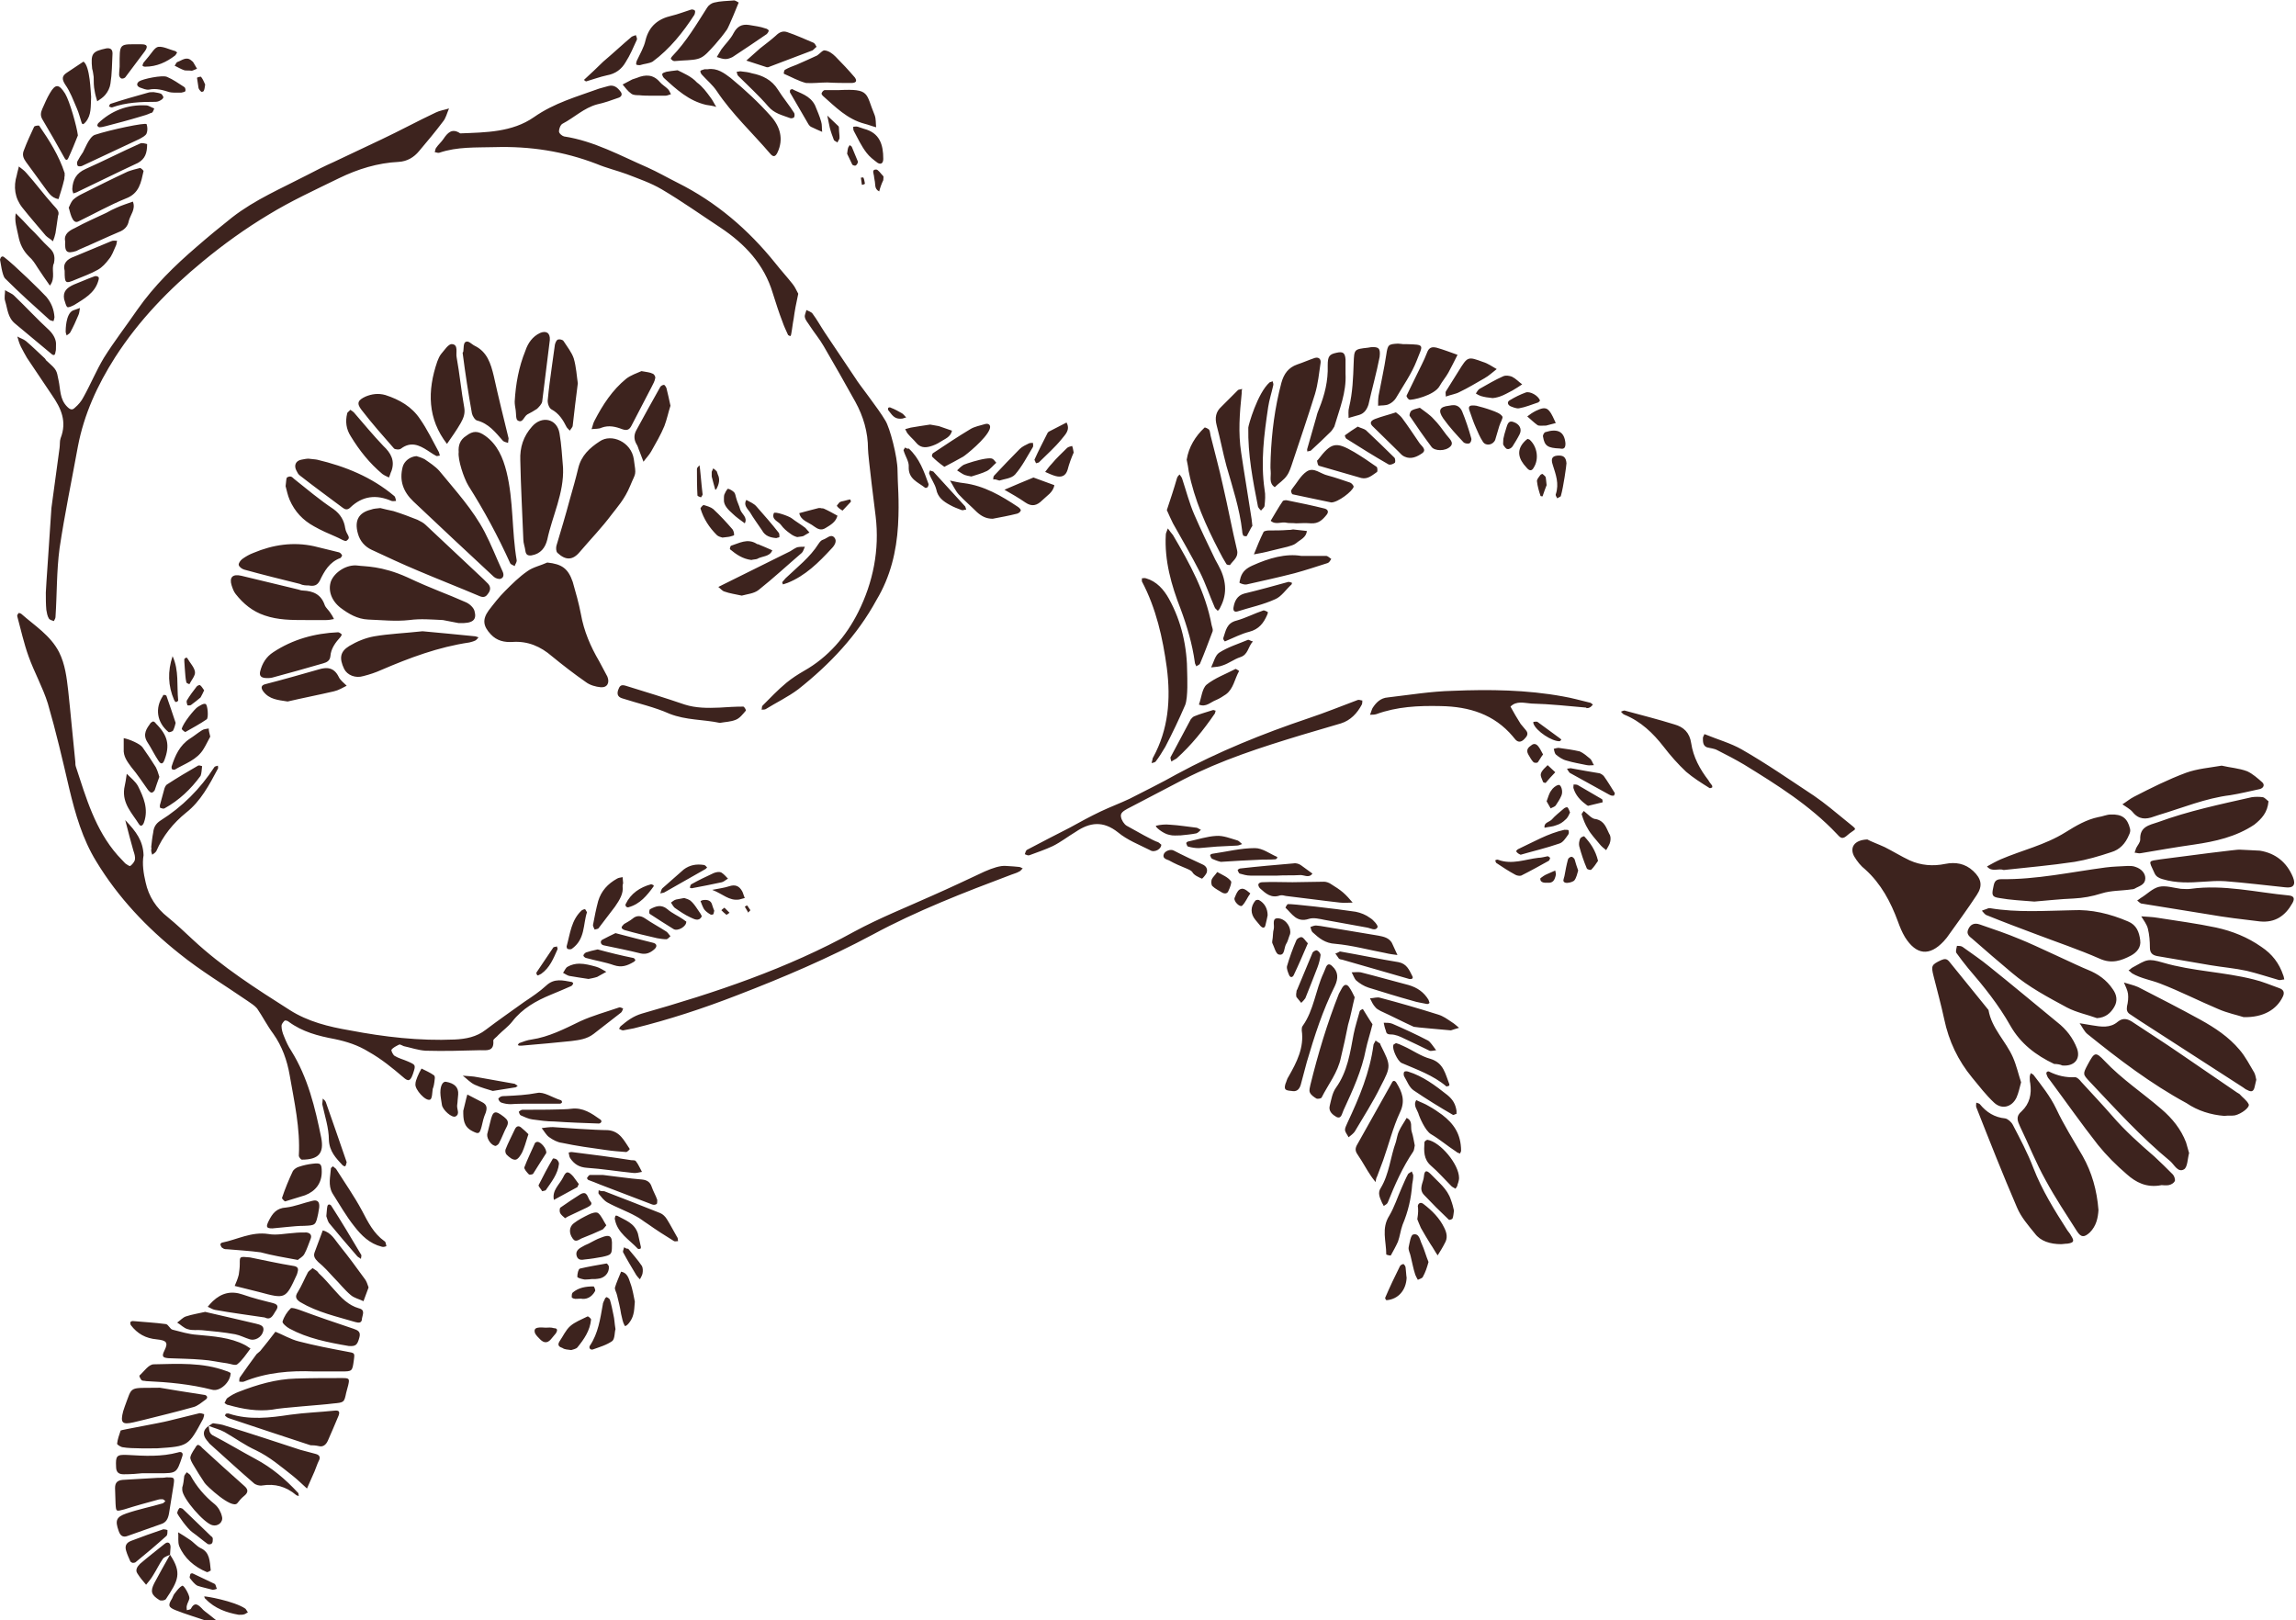 <?xml version="1.0" encoding="UTF-8" standalone="no"?><svg xmlns="http://www.w3.org/2000/svg" xmlns:xlink="http://www.w3.org/1999/xlink" fill="#000000" height="318.3" preserveAspectRatio="xMidYMid meet" version="1" viewBox="-0.0 -0.1 451.0 318.3" width="451" zoomAndPan="magnify"><g id="change1_1"><path d="M234.2,171.2c0.3,0.6,1.2,1,1.9,1.3c0.1,0,0.7-0.7,0.9-1.1c0.3-0.8-0.1-1.4-0.8-1.7s-4.5-2.1-5.6-2.7 c-0.7-0.4-1.8,0.1-2,0.7c-0.3,0.8,0.5,1,1,1.2C232.1,170.3,233.8,170.6,234.2,171.2z M33.4,305.3c0-0.5,0.1-1,0.1-1.5 c0-0.8-0.5-1.2-1.2-0.6c-1.6,1.3-3.3,2.6-4.8,3.9c-0.5,0.5-1,1.2-0.5,1.9c0.5,0.8,1.1,1.5,1.7,2.2c0.5-0.6,1-1.2,1.4-1.9 c0.7-1.1,1.2-2.2,1.9-3.2C32.3,305.7,33,305.5,33.4,305.3c-1,1.8-2.1,3.7-3.1,5.6c-0.8,1.6-0.6,2.3,1,3.3c0.3,0.2,1.1,0.1,1.3-0.2 C35,310.4,35.8,308.9,33.4,305.3z M41,280c1,0.4,2.2,0.7,3.1,1.2c2.1,1.2,4,2.6,6.2,3.6c2.7,1.3,4.9,3.2,7.2,5 c1,0.8,1.8,1.6,2.8,2.5c0.5-1.1,1-2.3,1.5-3.4c0.3-0.7,0.5-1.4,0.8-2c0.4-0.7,0.2-1.2-0.6-1.4c-1-0.3-2-0.5-3-0.8 c-4.9-1.6-9.7-3.2-14.6-4.7c-0.8-0.3-1.6-0.4-2.4-0.5C41.7,279.4,41.4,279.8,41,280c-1.2,0.8-1.2,1.8-0.4,2.8 c0.3,0.3,0.5,0.7,0.8,0.9c2.8,2.5,5.5,5,8.4,7.5c0.4,0.4,1.2,0.6,1.7,0.5c2.5-0.4,4.7,0.2,6.7,1.9c0.1,0.1,0.4,0.1,0.5,0.2 c-0.1-0.3,0-0.6-0.2-0.7c-2.4-2.6-5.1-4.9-8.3-6.6c-2.8-1.5-5.6-3.2-8.5-4.7C41,281.3,41.1,280.6,41,280z M24.6,161 c0.6,2.4,1.1,4.2,1.6,6c0.2,0.6,0.4,1.2,0.3,1.8c-0.1,0.4-0.5,0.9-0.9,1.2c-0.2,0.1-0.7-0.3-1-0.5c-0.5-0.5-1-1.1-1.5-1.6 c-4.4-5-6.2-11.3-8.2-17.4c-0.1-0.3-0.1-0.6-0.1-0.9c-0.5-4.7-0.9-9.4-1.4-14c-0.3-2.6-0.6-5.2-1.8-7.6c-1.7-3.3-4.8-5.2-7.4-7.5 c-0.1-0.1-0.5-0.2-0.5-0.2c-0.2,0.2-0.4,0.5-0.3,0.7c0.7,2.6,1.3,5.3,2.2,7.8c1.1,3.1,2.8,6.1,3.8,9.3c1.6,5.5,2.9,11.1,4.2,16.7 c1.2,5,2.6,9.9,5.3,14.3c4.3,7.1,9.9,13,16.3,18.1c4.2,3.4,8.9,6.2,13.4,9.3c0.7,0.5,1.4,0.9,1.9,1.5c1.1,1.6,2,3.4,3.2,5 c1.7,2.4,2.7,5.2,3.2,8.1c0.9,5.2,2.1,10.5,1.8,15.8c0,0.3,0.4,0.8,0.6,0.8c3.2,0,4.4-1.2,3.8-4.3c-1.2-5.9-2.6-11.8-5.9-17.1 c-0.6-0.9-1-1.8-1.4-2.8c-0.3-0.7-0.5-1.4-0.5-2.1c0-0.3,0.3-0.7,0.6-1c0.1-0.1,0.6,0,0.8,0.2c2.7,2,5.8,2.8,9,3.4 c2.4,0.5,4.6,1.2,6.7,2.5c2.5,1.4,4.7,3.2,6.8,5c1,0.9,1.4,0.8,1.9-0.6c0.6-1.8,0.6-1.8-1-2.5c-0.9-0.4-1.8-0.6-2.6-1.1 c-0.3-0.2-0.7-1-0.6-1.2c0.3-0.4,0.9-0.7,1.5-1c0.2-0.1,0.6,0.2,0.9,0.3c1.4,0.3,2.8,0.8,4.3,0.9c3.6,0.1,7.1,0,10.7-0.1 c1.3,0,2.8,0.3,2.6-1.9c0-0.3,0.7-0.7,1-1.1c0.9-0.9,1.9-1.6,2.7-2.6c2-2.6,4.7-4.1,7.6-5.3c1.4-0.6,2.7-1.1,4-1.7 c0.2-0.1,0.3-0.3,0.4-0.5c0-0.1-0.2-0.3-0.3-0.3c-1.7-0.3-3.4-0.8-5,0.7c-1.3,1.2-2.8,2.2-4.3,3.2c-2.5,1.8-5.1,3.6-7.6,5.5 c-1.8,1.4-3.9,1.8-6.1,1.9c-6.9,0.3-13.8-0.5-20.6-1.8c-4.1-0.7-8.2-1.7-11.8-4c-6.6-4.2-13.2-8.4-19-13.8c-1.6-1.5-3.2-3-4.9-4.4 c-2.3-1.8-3.8-4.1-4.4-6.9c-0.4-1.7-0.7-3.6-0.4-5.3C28.1,165.1,26.8,163.3,24.6,161z M9,116.3c0,1.2,0,2.3,0.1,3.4 c0.1,0.6,0.2,1.2,0.5,1.7c0.2,0.3,0.7,0.4,1,0.5c0.1-0.3,0.3-0.5,0.3-0.8c0.3-4.5,0.2-9,0.8-13.5c1-6.7,2.4-13.4,3.6-20 c1.2-6.3,3.8-12,7.3-17.5c4.7-7.3,10.6-13.4,17.3-18.9c4-3.3,8.3-6.4,12.8-9.1c4.4-2.7,9.2-4.9,13.9-7.2c3.7-1.8,7.6-3,11.7-3.2 c1.7-0.1,3-0.9,4-2.1c1.6-1.9,3.2-3.8,4.7-5.8c0.6-0.7,0.8-1.7,1.2-2.6c-0.9,0.3-1.8,0.4-2.6,0.8c-3.6,1.7-7.1,3.6-10.7,5.3 c-3.1,1.5-6.2,2.9-9.3,4.4c-1.8,0.8-3.6,1.7-5.3,2.6c-5,2.6-10.2,4.8-14.7,8.3c-2.4,1.9-4.7,3.8-7,5.8C34.3,52.1,30.3,56,27,60.7 c-2.2,3.2-4.6,6.3-6.6,9.5c-1.5,2.5-2.6,5.2-4,7.7c-0.4,0.8-1,1.5-1.7,2.1c-0.5,0.5-0.9,0.4-1.5-0.2c-1.5-1.5-1.3-3.4-1.7-5.2 c-0.4-2-0.3-2-2.3-3.8C9,70.7,9,70.5,8.8,70.3c-1.2-1.1-2.4-2.3-3.7-3.4c-0.5-0.4-1.2-0.6-1.7-0.9c0.2,0.7,0.4,1.4,0.7,2 c0.4,0.8,0.8,1.5,1.2,2.2c1.6,2.4,3.3,4.9,4.9,7.3c1.8,2.6,3,5.2,1.7,8.5c-0.2,0.6-0.1,1.2-0.2,1.9c-0.5,3.9-1.1,7.9-1.6,11.8 C9.8,104.6,9,115.6,9,116.3z M156.8,57.6c-0.3-0.5-0.6-1.3-1.1-1.9c-1.1-1.4-2.3-2.7-3.4-4.1c-5.3-6.6-11.6-12-19.2-15.8 c-2-1-3.9-2.1-5.9-3c-5.3-2.3-10.5-5.2-16.4-6.1c-0.4-0.1-1-0.6-1-1c0-0.5,0.3-1.3,0.7-1.5c2.3-1.2,4.2-3.1,6.8-3.8 c1.4-0.3,2.8-0.8,4.2-1.3c0.6-0.2,0.8-0.7,0.4-1.2c-0.6-0.8-1.3-1.4-2.4-1.1c-0.6,0.2-1.2,0.3-1.8,0.5c-4.4,1.6-8.8,2.8-12.8,5.6 c-4.3,3-9.5,3-14.5,3.2c-1.6-1.1-2.5-0.1-3.3,1.1c-0.4,0.6-1,1.1-1.4,1.7c-0.2,0.2-0.2,0.6-0.3,0.9c0.3,0,0.6,0.2,0.9,0.1 c3.5-1.2,7.2-1,10.9-1.1c6.9-0.2,13.5,0.8,20,3.3c1.9,0.8,4,1.3,5.9,2c2.3,0.9,4.7,1.7,6.9,3c3.9,2.3,7.7,5,11.5,7.5 c4.8,3.2,8.6,7.2,10.3,12.9c0.6,1.9,1.2,3.8,1.9,5.6c0.3,0.9,0.7,1.7,1.1,2.6c0.1,0.1,0.3,0.2,0.5,0.2c0-0.1,0.1-0.2,0.1-0.3 c0.2-1,0.3-2.1,0.5-3.1C156.1,61,156.4,59.4,156.8,57.6z M107.5,110.4c-1.3,0.6-2.8,0.9-3.9,1.7c-1.6,1.1-3,2.5-4.4,3.9 c-1.2,1.2-2.2,2.5-3.2,3.8c-1.3,1.8-1.1,3.1,0.4,4.7c1.2,1.3,2.7,1.6,4.3,1.5c3-0.2,5.5,0.9,7.7,2.8c2.2,1.8,4.4,3.5,6.7,5.1 c0.8,0.6,1.9,0.9,2.9,1c1.3,0.1,1.8-0.9,1.3-2.1c-0.5-1-1.1-2-1.6-3c-1.7-2.9-3-5.9-3.6-9.3c-0.4-2.1-1-4.2-1.6-6.3 C111.6,111.6,110.4,110.7,107.5,110.4z M366.8,164.8c-2.6,0.1-3.5,1.6-2.6,3.3c0.6,1,1.3,1.9,2.2,2.6c3.1,2.8,5,6.4,6.4,10.2 c0.4,1.1,0.8,2.1,1.4,3.1c2.2,3.5,4.8,3.8,7.6,0.8c0.2-0.2,0.4-0.5,0.6-0.7c2-2.8,4-5.5,5.9-8.4c1.2-1.8,0.9-3.2-0.7-4.7 s-3.5-1.8-5.5-1.4c-2.4,0.5-4.8,0.3-7-0.7c-1.7-0.8-3.3-1.8-4.9-2.6C368.9,165.7,367.5,165.2,366.8,164.8z M176.4,103.1 c0.3-5.1-0.1-8.2-0.1-10.8c0-2.6-1.5-8.4-2.4-9.8c-1.4-2.4-5.3-7.3-5.8-8.2c-2-3-4.1-6.1-6.1-9.1c-0.8-1.2-1.5-2.5-2.4-3.7 c-0.2-0.3-0.8-0.5-1.2-0.7c-0.1,0.5-0.4,1-0.3,1.4c0.1,0.6,0.6,1.1,0.9,1.6c0.9,1.4,2,2.7,2.8,4.1c2.1,3.6,4.2,7.3,6.2,10.9 c1.6,2.9,2.5,6,2.5,9.3c0,1.3,1.4,12.4,1.5,13.2c0.8,6.6-0.5,13-3.4,18.8c-2.4,4.8-5.9,8.9-10.7,11.6c-1.2,0.7-2.3,1.4-3.4,2.3 c-1.7,1.4-3.2,3-4.7,4.5c-0.2,0.2-0.1,0.5-0.2,0.8c0.3,0,0.6,0,0.8-0.1c2.1-1.3,4.4-2.4,6.4-3.9c6.2-4.9,11.6-10.6,15.4-17.6 C174.9,113.2,176.1,108.2,176.4,103.1z M436.9,219.1c0.8-0.1,1.5,0,2.1-0.1c1.3-0.3,3-1.6,2.7-2.2c-0.4-0.8-1.2-1.3-1.8-2 c-0.1-0.1-0.4-0.2-0.5-0.3c-3.8-2.6-7.6-5.2-11.4-7.8c-2.9-2-5.9-3.9-8.9-5.9c-1-0.7-2-1.1-3.1-0.2c-1.5,1.3-3.3,1-5.1,0.7 c-0.8-0.1-1.6-0.3-2.4-0.4c0.5,0.7,0.9,1.6,1.5,2.1c6.2,5,12.5,9.8,19.5,13.6C431.7,218.1,434.3,218.9,436.9,219.1z M397,212.5 c-0.5-1.5-0.9-3.3-1.6-4.9c-1.4-3.2-4.2-5.7-4.8-9.3c-2.6-3.2-5.1-6.3-7.7-9.5c-0.5-0.6-0.9-0.6-1.6-0.3c-1.9,0.9-2,1.1-1.5,3.1 c0.7,2.8,1.5,5.7,2.1,8.5c0.9,4.3,2.7,8.1,5.5,11.5c1.4,1.7,2.7,3.4,4.3,4.9c1.5,1.4,3.5,0.9,4.4-1 C396.5,214.6,396.7,213.6,397,212.5z M412.2,237.6c-0.3-3.9-1.3-7.4-3.1-10.6c-1.8-3.1-3.7-6.1-5.2-9.3c-1.2-2.5-2.9-4.6-4.5-6.7 c-0.1-0.1-0.4-0.2-0.5-0.3c-0.1,0.3-0.2,0.5-0.2,0.8c0,0.4,0,0.8,0.1,1.2c0.3,2.1-0.1,4-1.7,5.5c-1.2,1-0.8,1.9-0.3,3 c1.7,3.5,3.1,7.1,5,10.5c1.9,3.5,4.1,6.8,6.2,10.1c0.8,1.2,1.4,1.2,2.5,0.2C411.8,240.7,412.1,239.1,412.2,237.6z M411.9,199.9 c1.7-0.1,2.7-1,3.4-2.2c0.7-1.2,0.5-2.4-0.3-3.5c-1.2-1.8-2.9-3-4.9-3.8c-1.8-0.7-10.5-4.9-13.3-6c-2.6-1.1-5.3-2-7.9-2.9 c-1.1-0.4-1.9,0-2.3,1c-0.4,0.9,0.3,1.4,0.8,1.8c2.6,2.3,5.2,4.5,7.8,6.7c3.3,2.8,7.1,4.8,10.8,6.8 C407.9,198.8,410,199.2,411.9,199.9z M90.1,122.3c2.8,0.1,3.6-0.6,3.1-2.4c-0.2-0.7-1-1.4-1.7-1.7c-3.8-1.7-6.4-2.5-11.5-4.9 c-5.1-2.3-8.4-2.1-9.7-2.3c-2.2-0.3-4.6,1.3-5.3,3.1c-0.6,1.8,0.1,3.8,1.9,5.2c1.6,1.2,3.3,2.2,5.4,2.3c2.7,0.1,5.4,0.4,8.1,0.1 c2.2-0.3,4.4-0.1,6.6,0C88.2,121.9,89.4,122.2,90.1,122.3z M74.7,99.7c-0.8,0.1-1.3,0.1-1.8,0.3c-2.5,0.6-3.3,2.2-2.6,4.7 c0.4,1.5,1.4,2.6,2.7,3.2c3,1.4,6,2.8,9.1,4.1c4,1.7,8.1,3.3,12.1,5c0.7,0.3,1.2,0.2,1.6-0.4c0.5-0.6,0.7-1.3,0.1-2 c-0.3-0.3-0.6-0.6-0.9-0.9c-3.8-3.6-7.6-7.1-11.4-10.7c-0.4-0.4-1-0.7-1.6-1c-1.5-0.6-3.1-1.2-4.7-1.7 C76.4,100.1,75.4,99.9,74.7,99.7z M124.5,90.1c-0.5-3.4-4.4-5.1-6.7-3.5c-2,1.3-3.6,2.8-4.2,5.2c-0.5,2.1-1.1,4.2-1.7,6.3 c-0.8,3-1.7,6-2.6,9c-0.1,0.4-0.1,1.1,0.2,1.4c1.6,1.5,3,1.5,4.4-0.2c2.3-2.7,4.2-4.6,6.3-7.4c0.9-1.2,2.5-2.9,3.6-5.6 C124.9,92.6,125,93.5,124.5,90.1z M443.2,212c-0.1-0.5-0.2-1-0.4-1.4c-0.9-1.5-1.7-3.1-2.9-4.5c-2.1-2.5-4.8-4.3-7.7-5.9 c-4-2.2-8.1-4.3-12.2-6.4c-0.9-0.4-1.9-0.6-2.8-0.9c0.3,0.7,0.7,1.5,0.8,2.2c0.1,0.8,0,1.7-0.2,2.5c-0.1,0.7,0,1.2,0.7,1.6 c0.6,0.4,1.2,0.8,1.8,1.2c6.8,4.4,13.5,8.7,20.3,13.1c0.3,0.2,0.5,0.4,0.8,0.5c0.9,0.5,1.3,0.3,1.5-0.7 C443,212.9,443.1,212.5,443.2,212z M448.7,192.3c-0.1-0.4-0.1-0.6-0.2-0.8c-0.8-2.4-2.2-4.2-4.3-5.6c-2.7-1.9-5.7-3.1-8.9-3.8 c-3.8-0.8-7.6-1.3-11.4-1.9c-1.1-0.2-2.2-0.2-3.3-0.3c0.5,0.8,1.1,1.6,1.3,2.4c0.3,1.2,0.4,2.5,0.4,3.7c0,1,0.4,1.5,1.4,1.7 c3.5,0.6,7,1.2,10.5,1.8c2.4,0.4,4.8,0.6,7.1,1.1c2.1,0.5,4.2,1.2,6.3,1.8C447.9,192.5,448.3,192.3,448.7,192.3z M390.9,178.3 c-0.1,0-0.2,0-0.3,0c-0.4,0.2-0.9,0.3-1.3,0.5c0.3,0.3,0.6,0.8,1,0.9c3.2,1.3,6.4,2.5,9.6,3.7c4.2,1.6,8.4,3,12.5,4.8 c2.4,1.1,4.3,0.4,6.2-0.6c1.1-0.6,2-1.6,1.8-3c-0.2-1.6-0.7-3-2.4-3.7c-3.5-1.5-7.2-2.4-10.9-2.2 C401.7,178.8,396.3,179.2,390.9,178.3z M197.6,170c-1.1-0.1-2.6,0.4-4.2,1.1c-3.4,1.6-6.8,3.2-10.2,4.7c-5.1,2.3-10.4,4.4-15.4,7.1 c-13.2,7.3-27.3,12-41.7,16.1c-1.7,0.5-2.9,1.4-4.2,2.5c-0.1,0.1-0.2,0.3-0.3,0.5c0.3,0.1,0.5,0.3,0.8,0.3c0.7-0.1,1.4-0.3,2.1-0.4 c6.9-1.7,13.6-3.9,20.3-6.5c9.1-3.5,18-7.3,26.6-11.9c8.7-4.7,18-8.3,27.3-11.8c0.5-0.2,1-0.3,1.5-0.6c0.3-0.1,0.4-0.4,0.7-0.6 c-0.2-0.1-0.5-0.3-0.7-0.3C199.5,170.1,198.9,170.1,197.6,170z M404.9,244.3c0.3,0,0.7-0.1,1.2-0.1c1.3-0.2,1.4-0.5,0.7-1.6 c-0.2-0.4-0.5-0.7-0.7-1c-2.5-3.9-5-7.9-6.7-12.3c-1.1-2.9-2.6-5.7-4-8.4c-0.3-0.6-1-1.2-1.5-1.3c-2.1-0.2-3.7-1.2-5-2.8 c-0.2-0.2-0.5-0.2-0.7-0.3c0,0.3-0.1,0.6,0,0.9c2.6,6.6,5.2,13.2,8,19.7c0.8,1.9,2.2,3.5,3.5,5.1 C400.8,243.7,402.7,244.3,404.9,244.3z M110.6,91.8c-0.2-2.3-0.3-4.5-0.7-6.8c-0.5-2.9-3.5-3.5-5.4-1.3c-1.7,1.9-2.4,4.1-2.3,6.6 c0.1,5.2,0.4,10.4,0.6,15.6c0,0.7,0.3,1.4,0.4,2.2c0.1,0.7,0.4,1,1.2,0.9c1.8-0.3,2.7-1.5,3.1-3.1 C108.5,101.2,110.8,96.8,110.6,91.8z M440.7,199.7c3.9,0.1,6.5-1.5,7.7-4c0.4-0.8,0.2-1.4-0.7-1.7c-1.7-0.6-3.3-1.3-5-1.7 c-5.9-1.5-12-1.6-17.8-3.3c-3.1-0.9-3.2-0.6-6.1,1c-0.2,0.1-0.4,0.4-0.7,0.5c0.2,0.2,0.5,0.4,0.7,0.6c1.7,1,3.7,1.3,5.5,2 c3.9,1.5,7.6,3.4,11.4,5C437.5,198.9,439.5,199.3,440.7,199.7z M424.6,232.7c0.2,0,0.9,0.1,1.4,0s1-0.4,1.2-0.8 c0.1-0.3-0.1-1-0.4-1.3c-1.2-1.2-2.4-2.4-3.6-3.5c-2.9-2.5-5.8-5.1-8.3-8c-2-2.3-4.1-4.5-6.1-6.7c-0.3-0.4-0.8-0.9-1.2-0.9 c-1.8,0.1-3.5-0.3-5.1-1.1c-0.1-0.1-0.5,0-0.5,0.2c-0.1,0.1,0,0.4,0.1,0.6c0.1,0.3,0.3,0.6,0.5,0.8c3.2,4.3,6.2,8.6,9.5,12.8 c1.7,2.1,3.6,4,5.7,5.8C419.5,232.1,421.6,233.3,424.6,232.7z M81.8,89.5c-1.3,0.1-2.4,1-2.7,2.1c-0.7,2.7,0.1,4.9,2.1,6.8 c5.2,4.9,10.5,9.9,15.8,14.8c0.3,0.3,1,0.5,1.3,0.4c0.7-0.2,0.7-0.9,0.4-1.5c-1.2-2.6-2.2-5.2-3.5-7.7c-2.3-4.4-5.7-8.1-8.9-12 c-0.8-0.9-1.9-1.6-2.9-2.3C82.8,89.8,82.2,89.6,81.8,89.5z M228.1,165.8c-0.2-0.1-0.4-0.4-0.7-0.5c-0.6-0.1-4.5-2.3-6.1-3.2 c-0.5-0.3-1-1.1-1.1-1.7c-0.2-0.8,0.5-1.2,1.2-1.6c3.7-1.9,7.4-3.9,11.1-5.8c7.4-3.8,15.2-6.3,23.1-8.7c2.6-0.8,5.2-1.5,7.8-2.3 c1.9-0.6,3.2-2,4.1-3.7c0.1-0.2,0.1-0.6,0.1-0.8c-0.3,0-0.6-0.2-0.9-0.1c-3.2,1.2-6.4,2.5-9.7,3.6c-8.9,3-17.6,6.5-25.9,11 c-3,1.7-6.1,3.2-9.2,4.8c-1.9,0.9-3.8,1.6-5.7,2.5c-2.1,1-4.1,2.1-6.1,3.2c-2.8,1.4-5.6,2.9-8.3,4.3c-0.3,0.1-0.4,0.6-0.5,0.9 c0.3,0.1,0.6,0.3,0.9,0.2c1.6-0.6,3.1-1.1,4.6-1.8c1.6-0.8,3-1.9,4.5-2.8c2.8-1.9,5.4-2.2,8.3,0.1c1.8,1.5,4.1,2.4,6.3,3.5 C226.8,167.5,228.2,166.6,228.1,165.8z M405.1,209.2c2.4,0.2,3.6-1.3,2.9-3.3c-0.8-2.1-2.1-3.8-3.9-5.2c-4.4-3.6-8.8-7.3-13.3-10.9 c-1.7-1.4-3.5-2.6-5.3-3.9c-0.3-0.2-0.7-0.2-1.1-0.2c-0.1,0.5-0.3,1.1-0.1,1.4c0.7,1,1.5,2,2.3,3c3.1,3.6,6,7.2,8.3,11.3 c2,3.5,5,5.8,8.6,7.5C404.1,208.9,404.7,209,405.1,209.2z M445.6,157.3c-0.3-0.2-0.7-0.7-1.1-0.8c-0.7-0.1-1.5-0.1-2.2,0 c-6.2,1.4-12.4,2.7-18.4,4.9c-1.8,0.6-3.6,0.9-3.5,3.4c0,0.6-0.5,1.1-0.8,1.7c-0.1,0.3-0.2,0.6-0.3,0.9c0.4,0,0.8,0.2,1.2,0.1 c3.5-0.6,7-1.2,10.5-1.7c4.1-0.6,8.2-1.5,11.8-3.9C444.3,160.7,445.4,159.5,445.6,157.3z M439.9,166.8c0-0.1-10.3,1.2-15.5,1.9 c-2.5,0.4-2.4,0.1-1.2,2.7c0.3,0.7,0.9,1,1.6,1.2c2.7,0.8,5.3,0.7,8,0.5c1.4-0.1,2.9-0.2,4.3-0.1c3.9,0.3,7.9,0.8,11.8,1.2 c1.6,0.2,2.1-0.5,1.5-2c-1.2-2.9-3.4-4.7-6.5-5.2C442.6,166.9,441.3,166.9,439.9,166.8z M430,226.4c-0.2-0.7-0.4-1.4-0.6-2.1 c-1-2.6-2.7-4.7-4.8-6.5c-3.7-3.2-7.8-5.9-11.2-9.5c-1.8-1.9-2-1.7-3.3,0.7c-1,1.9-1,1.9,0.4,3.4c5.1,5.4,10.1,10.9,15.8,15.6 c0.8,0.7,1.5,2.3,2.7,1.6C429.7,229.2,429.7,227.5,430,226.4z M90.1,88.7c-0.2,1.5,1,5.1,1.9,6.6c3.1,4.9,5.8,9.9,8.2,15.2 c0.1,0.3,0.6,0.4,0.9,0.6c0.1-0.4,0.4-0.7,0.4-1.1c-1-5.8-0.6-11.7-2-17.4c-0.7-2.8-1.8-5.4-4.2-7.1c-1.4-1-2.4-1-3.7,0 C90.3,86.3,90,87.5,90.1,88.7z M436.4,150.3c-2.3,0.4-4.8,0.6-7,1.4c-3.5,1.3-6.9,3-10.2,4.7c-0.8,0.4-1.5,1-2.3,1.5 c0.7,0.5,1.5,0.9,2,1.5c1.2,1.5,2.6,1.5,4.2,0.9c0.3-0.1,0.6-0.2,0.9-0.3c4.7-1.4,9.2-3.3,14.1-3.9c1.9-0.3,3.9-0.8,5.8-1.2 c0.7-0.2,1-0.8,0.5-1.3c-0.9-0.8-1.9-1.7-3-2.2C439.8,150.8,438.1,150.7,436.4,150.3z M249.6,89.7c0,0.9-0.1,1.9,0,2.8 c0.1,1.1-0.4,2.3,0.8,3.1c0.8-0.8,1.8-1.4,2.4-2.3c0.5-0.7,0.8-1.7,1.1-2.6c1.5-4.5,3-8.9,4.4-13.4c0.6-2,0.8-4.1,1.1-6.1 c0.1-0.7-0.3-1.2-1.1-1c-1.2,0.4-2.3,0.9-3.5,1.3c-1.7,0.6-2.6,1.8-3.1,3.6C250.4,80,249.8,84.8,249.6,89.7z M443.9,180.9 c3,0.3,5-1.1,6.4-3.6c0.5-0.9,0.3-1.4-0.7-1.5c-6.4-0.6-12.8-2.2-19.3-1.3c-0.6,0.1-1.3,0-1.9,0c-1.5-0.2-3-0.7-4.3-0.4 s-2.4,1.5-3.6,2.2c-0.3,0.2-0.5,0.4-0.7,0.5c0.3,0.2,0.6,0.6,0.9,0.6c4.3,0.7,8.6,1.4,13,2.1C437.1,180.1,440.5,180.5,443.9,180.9z M393.6,170.8c4.6-0.5,9.2-0.9,13.9-1.6c2.4-0.4,4.8-1.1,7.2-1.9c1.7-0.5,2.8-1.7,3.5-3.4c0.2-0.4,0.3-0.8,0.2-1.2 c-0.5-2.1-1.6-2.9-3.8-2.8c-0.8,0-1.6,0.4-2.4,0.5c-2.4,0.5-4.4,1.7-6.5,3c-4,2.5-8.5,3.5-12.7,5.3c-0.9,0.4-1.8,0.9-2.7,1.4 C391.3,171.3,392.5,170.4,393.6,170.8z M311.6,138.9v0.1c0.2,0,0.4,0,0.6-0.1c0.3-0.1,0.5-0.4,0.7-0.6c-0.2-0.1-0.4-0.4-0.7-0.4 c-1.7-0.4-3.4-0.9-5.2-1.2c-7.1-1.3-14.4-1.4-21.6-1.1c-4.3,0.1-8.5,0.8-12.8,1.3c-1.4,0.1-2.3,1-3,2.1c-0.2,0.4-0.3,0.9-0.5,1.3 c0.4,0,0.8,0,1.2-0.1c4.1-1.5,8.3-1.7,12.7-1.6c5.6,0.1,10.5,1.6,14.2,6c0.1,0.2,0.3,0.3,0.4,0.5c0.6,0.7,1.2,0.6,1.8,0 c0.6-0.6,0.9-1.1,0.3-1.8c-0.3-0.4-0.7-0.8-1-1.2c-0.7-1.1-1.4-2.3-2-3.4c1.2-1.2,2.7-0.7,4.1-0.6 C304.6,138.2,308.1,138.6,311.6,138.9z M399.6,177c2.5-0.2,5.1-0.5,7.7-0.6c1.9-0.1,3.6-0.4,5.5-1s3.9-0.5,5.9-0.8 c0.3,0,0.6-0.1,0.9-0.3c0.8-0.4,1.8-0.7,1.8-1.9c0-0.9-0.7-1.8-1.9-2.2c-0.5-0.2-1-0.2-1.5-0.2c-1.5,0.1-2.9,0.1-4.4,0.3 c-6.8,0.9-13.6,2.4-20.5,2.3c-1.4,0-1.4,0.9-1.6,1.8c-0.3,1.4-0.1,1.7,1.2,1.9C394.9,176.7,397.2,176.8,399.6,177z M233.1,90.2 c0.2,0.9,0.3,1.6,0.4,2.3c1.1,5.6,3.4,10.7,6,15.7c0.4,0.8,0.9,1.7,1.4,2.5c0.1,0.2,0.7,0.2,0.7,0.2c0.6-0.9,1.7-1.5,1.4-2.9 c-1-4.2-1.8-8.5-2.8-12.8c-0.7-3.2-1.6-6.5-2.4-9.7c-0.1-0.4-0.1-0.9-0.3-1.2c-0.2-0.2-0.8-0.5-0.9-0.4 C234.8,85.6,233.5,87.7,233.1,90.2z M83,123.9c-3.7,0.4-6.6,0.5-9.5,1c-1.7,0.3-3.4,1-4.9,1.9c-1.8,1.1-2,2.4-1,4.5 c0.6,1.2,2.2,1.9,3.8,1.4c1.2-0.3,2.4-0.7,3.5-1.2c5.6-2.4,11.2-4.5,17.3-5.4c0.4-0.1,0.8-0.2,1.2-0.4c0.2-0.1,0.4-0.4,0.6-0.6 c-0.2-0.1-0.4-0.1-0.6-0.2C89.7,124.5,86,124.2,83,123.9z M233.2,132.2c0-5.2-1.1-10.2-3.6-14.7c-1-1.8-2.4-3.4-4.5-4 c-0.3-0.1-0.6,0-0.8,0c0,0.2,0,0.4,0,0.6c2.8,5.3,4.1,11.1,4.9,17c0.8,6.2,0.3,12.1-2.7,17.6c-0.1,0.1-0.1,0.2-0.1,0.3 c-0.1,0.3-0.1,0.5-0.2,0.8c0.3-0.1,0.6-0.1,0.8-0.3c0.7-0.9,1.3-1.9,1.9-2.9c1.4-2.7,2.7-5.4,3.9-8.2 C233.4,136.9,233.2,132.7,233.2,132.2z M65.4,275.6c2.2-0.2,2.2-0.2,2.6-2.1c0.1-0.5,0.3-1,0.4-1.5c0.3-1.3,0.2-1.4-1.2-1.4 c-3,0-6,0-9.1,0.1c-3.9,0.1-7.6,1.2-11.2,2.6c-0.8,0.3-1.5,0.7-2.2,1.2c-0.3,0.2-0.4,0.7-0.6,1c0.3,0.2,0.5,0.4,0.8,0.4 c2.8,0.8,5.7,1.3,8.6,0.9C55.3,276.4,63.2,275.9,65.4,275.6z M61.7,269.3c1.8,0,3.5,0,5.3,0c2.2,0,2.2,0,2.5-2.2 c0.2-1.5,0.2-1.4-1.4-1.7c-3.2-0.6-6.3-1.2-9.4-2c-1.6-0.4-3.1-1.3-4.6-1.9c-1,1.3-2,2.6-3,3.8c-0.2,0.2-0.5,0.4-0.7,0.6 c-1.1,1.5-2.2,3-3.3,4.6c-0.1,0.2-0.1,0.5-0.1,0.8c0.3,0,0.6,0.1,0.9,0C52.3,269.5,57,269.1,61.7,269.3z M60,121.7 c1.4,0,2.7,0,4.1,0c0.5,0,1-0.1,1.5-0.2c-0.2-0.4-0.4-0.8-0.7-1.2c-0.3-0.5-0.9-1-1.1-1.5c-0.7-2.1-2.2-2.8-4.3-2.9 c-0.3,0-0.6-0.1-0.9-0.2c-3.7-0.9-7.5-1.8-11.2-2.7c-1.7-0.4-2.4,0.3-1.9,1.9c0.2,0.6,0.4,1.2,0.8,1.7c1.5,1.9,3.3,3.4,5.7,4.2 C54.6,121.7,57.3,121.7,60,121.7z M60.6,114.9c1.1,0.2,1.7,0,2.2-0.9c0.9-1.9,1.9-3.7,4.1-4.5c0.1-0.1,0.3-0.4,0.3-0.5 c-0.1-0.2-0.3-0.5-0.6-0.6c-1.6-0.4-3.2-0.8-4.9-1.2c-4.1-0.9-8.1-0.3-11.9,1.3c-0.8,0.3-1.5,0.7-2.2,1.2c-0.4,0.3-0.8,0.9-0.7,1.2 c0.1,0.4,0.7,0.8,1.1,0.9c3.6,1,7.3,1.9,10.9,2.8C59.5,114.9,60.1,114.9,60.6,114.9z M229.4,103.7c-0.2,0.6-0.4,0.9-0.4,1.2 c-0.3,5.1,1.1,10,2.9,14.6c1.3,3.5,2.3,6.9,2.8,10.5c0,0.3,0.2,0.5,0.3,0.8c0.2-0.2,0.6-0.3,0.7-0.5c0.9-2.1,1.7-4.3,2.5-6.4 c0.1-0.3-0.1-0.8-0.2-1.2c-1.2-6.5-4.3-12.1-7.6-17.7C230.1,104.6,229.8,104.3,229.4,103.7z M31,290.2C31,290.2,31,290.1,31,290.2 c-2.3,0.1-4.6,0.3-6.9,0.4c-1,0.1-1.5,0.5-1.5,1.6c0,1,0.1,2.1,0.1,3.1c0.1,1.6,0.1,1.5,1.7,1.1c2.2-0.7,4.4-1.3,6.6-1.9 c0.3-0.1,0.6-0.1,0.9-0.1c0.2,0,0.4,0.2,0.6,0.4c-0.2,0.1-0.3,0.3-0.5,0.4c-2.4,0.7-4.9,1.2-7.2,2c-2,0.7-2.2,1.4-1.5,3.4 c0.3,0.9,0.8,1.4,1.8,1c2.2-0.8,4.3-1.5,6.5-2.3c1-0.3,1.4-1,1.6-2.1c0.3-1.9,0.6-3.7,0.9-5.6c0.2-1.5,0.2-1.5-1.4-1.5 C32.2,290.2,31.6,290.2,31,290.2z M86.4,89.4c-0.1-0.3-0.1-0.5-0.2-0.7c-1.2-2.2-2.3-4.5-3.7-6.5c-1.6-2.4-4-3.8-6.8-4.7 c-1.4-0.4-2.7-0.2-3.9,0.3c-1.5,0.7-1.8,1.3-0.8,2.6c2,2.6,4.2,5.1,6.4,7.6c0.2,0.2,1.1,0.3,1.4,0c1.9-1.4,3.5-0.7,5.2,0.4 c0.5,0.3,1,0.7,1.6,1C85.8,89.6,86.1,89.4,86.4,89.4z M60.6,90c-0.4,0-0.9,0.1-1.4,0.2c-1.1,0.2-1.5,1.1-1,2.1 c0.2,0.4,0.4,0.8,0.7,1c2.8,2.2,5.7,4.3,8.5,6.4c0.4,0.3,0.9,0.4,1.4-0.1c2.4-2.3,5.1-2.6,8.1-1.3c0.3,0.1,0.6,0,0.9,0 c-0.1-0.3-0.1-0.8-0.4-1c-4.4-3.7-9.6-5.8-15.1-7.1C61.8,90.1,61.2,90.1,60.6,90z M229.2,100.1c0.4,0.9,0.8,1.8,1.2,2.6 c1.8,3.2,3.6,6.3,5.3,9.6c1.1,2.2,1.9,4.6,2.9,6.9c0.1,0.3,0.4,0.4,0.6,0.7c0.2-0.2,0.4-0.4,0.5-0.7c1.5-2.8,1.1-5.6-0.4-8.3 c-0.2-0.4-0.4-0.7-0.6-1.1c-1.4-2.9-2.8-5.8-4.1-8.8c-1-2.3-1.6-4.7-2.4-7.1c-0.1-0.3-0.3-0.5-0.5-0.8c-0.2,0.2-0.4,0.4-0.5,0.7 C230.6,95.9,229.9,98,229.2,100.1z M49.2,264.8c-0.5-0.3-0.7-0.5-1.1-0.7c-2.9-1.5-6.2-1.7-9.4-2c-1.6-0.1-3.2-0.6-4.8-1 c-0.5-0.1-0.8-1-1.3-1.1c-2.2-0.3-4.4-0.4-6.5-0.6c-0.2,0-0.4,0.1-0.5,0.2c0,0.2,0,0.4,0.1,0.6c1.3,1.7,2.9,2.6,5.1,2.8 c1.9,0.2,2.3,0.6,1.5,2.2c-0.6,1.2-0.3,1.4,0.8,1.5c2.2,0.1,4.4,0.1,6.6,0.3c1.7,0.1,3.3,0.5,4.9,0.7c0.7,0.1,1.6,0.5,2,0.2 C47.6,267.1,48.3,266,49.2,264.8z M90.9,69.4L90.9,69.4c0.5,3.9,1.1,7.8,1.8,11.7c0.1,0.5,0.6,1.3,1,1.4c2.3,0.6,3.6,2.3,5.1,4 c0.2,0.2,0.7,0.3,1,0.4c0-0.3,0.1-0.6,0.1-0.9c-1-4.1-2-8.1-2.9-12.2c-0.6-2.5-1.3-4.8-3.8-6c-0.6-0.3-1.2-1.1-1.8-0.7 C91,67.4,91.1,68.4,91,69C90.8,69.2,90.9,69.3,90.9,69.4z M246,103.2c-0.1-1.1-0.2-1.7-0.3-2.3c-0.6-4-1.3-8-1.9-12.1 c-0.6-3.9-0.3-7.7,0.1-11.6c0-0.3,0-0.6,0.1-0.9c-0.3,0.1-0.6,0.1-0.8,0.2c-1.1,1.1-2.2,2.2-3.3,3.3c-1.1,1-1.3,2.2-0.9,3.7 c0.7,2.6,1.2,5.3,1.9,7.9c1.2,4.2,2.6,8.4,3.1,12.8c0,0.3,0.1,0.7,0.2,0.9c0.1,0.1,0.6,0.2,0.7,0.1 C245.3,104.5,245.7,103.6,246,103.2z M87.8,87.1c0.9-1.3,1.9-2.7,2.7-4.1c0.5-0.9,0.9-1.8,0.7-3c-0.6-3.3-0.9-6.6-1.5-9.9 c-0.2-0.9,0.4-2.5-0.9-2.6c-0.7-0.1-1.5,1.2-2.2,2c-0.3,0.4-0.5,0.9-0.7,1.4C83.9,76.7,84,82.2,87.8,87.1z M139,13.5 c-0.2,0-0.4,0-0.6,0c-0.3,0.1-0.7,0.2-0.8,0.3c-0.1,0.2,0.1,0.6,0.3,0.8c1,1.1,2.1,2,2.9,3.2c3,4.5,7,8.2,10.5,12.3 c0.6,0.7,1,0.6,1.4-0.2c1.3-2.7,0.5-5.2-1.3-7.2c-2.4-2.7-5.1-5.2-7.9-7.5C142.3,14.3,140.9,13.2,139,13.5z M266.1,195.8 c-0.3-0.6-0.6-1.3-1.1-2s-1-0.5-1.4,0.2c-0.2,0.4-0.4,0.7-0.6,1.1c-2.3,5.8-4.1,11.8-5.6,17.9c-0.1,0.5-0.3,1.1-0.1,1.5 c0.2,0.5,0.8,0.9,1.3,1.2c0.2,0.1,0.9,0,1-0.2c1.3-2.6,3.2-4.9,3.8-7.9c0.5-2.1,1-4.3,1.4-6.4C265.3,199.6,265.6,197.8,266.1,195.8z M270.2,232.1c0.1-0.5,0.1-0.8,0.3-1.1c0.4-1.1,0.8-2.1,1.2-3.2c1.1-3.1,1.9-6.4,3.3-9.4c1.1-2.3,0.4-4-0.7-5.8 c-0.3-0.5-0.7-0.5-0.9,0c-2.3,4.1-4.6,8.2-6.9,12.3c-0.4,0.8-0.2,1.3,0.3,2c0.9,1.3,1.6,2.7,2.5,4 C269.4,231.1,269.6,231.3,270.2,232.1z M334.8,144.1c-0.1,0.3-0.3,0.5-0.3,0.8c0,0.7,0,1.5,0.8,1.8c0.7,0.2,1.4,0.2,2.1,0.6 c1.8,0.9,3.5,1.8,5.2,2.8c6.5,4,12.9,8,18.2,13.6c0.5,0.5,0.9,1.2,1.8,0.5c2.1-1.9,2.6-0.9,0.1-3c-2.1-1.7-4.2-3.5-6.4-5 c-4.7-3.1-9.3-6.3-14.2-9.1C340,145.9,337.5,145.2,334.8,144.1z M62.8,284c0.6,0.1,1.2-0.2,1.6-1.1c0.7-1.6,1.4-3.2,2.1-4.9 c0.3-0.8,0.1-1.1-0.8-1c-2.9,0.3-5.8,0.4-8.7,0.8c-4,0.6-8,1.1-12-0.2c-0.2-0.1-0.4,0-0.6,0c-0.1,0-0.2,0.4-0.2,0.4 c0.2,0.2,0.5,0.4,0.8,0.5c5.3,1.8,10.6,3.5,16,5.3C61.4,283.8,61.9,283.8,62.8,284z M52.5,133.1c0.2,0,0.6,0,1-0.1 c3.3-0.9,6.6-1.8,10-2.8c0.7-0.2,1.3-0.5,1.4-1.4c0.1-1.5,1-2.7,2-3.8c0.1-0.1,0.3-0.5,0.2-0.5c-0.2-0.2-0.5-0.4-0.7-0.4 c-4.6,0.2-8.9,1.4-12.7,3.9c-1.4,0.9-2.2,2.2-2.6,3.8C50.9,132.7,51.3,133.1,52.5,133.1z M126,72.8c-0.9,0.4-2.1,0.8-3,1.5 c-2.7,2.2-4.6,5.1-6.2,8.2c-0.3,0.5-0.4,1.2-0.6,1.7c0.7-0.1,1.4,0,2-0.3c1.4-0.5,2.7-0.2,4,0.3c1.1,0.4,1.5,0,1.9-0.8 c1.3-2.5,2.6-5,3.9-7.5c0.3-0.6,0.6-1.1,0.7-1.7c0.1-0.3-0.2-0.8-0.5-0.9C127.6,73,127,73,126,72.8z M31.4,272.5 c-6.3,0.1-5.3-0.5-6.9,3.7c-0.1,0.3-0.2,0.6-0.3,0.9c-0.6,2.3-0.2,2.7,2,2.2c0.7-0.2,1.4-0.3,2.1-0.5c3.2-0.8,6.5-1.6,9.7-2.5 c0.8-0.2,1.6-0.9,2.3-1.4c0.8-0.5,0.2-1-0.2-1C36.7,273.4,33.2,272.8,31.4,272.5z M101.1,78.8c0,0.5,0.1,1.1,0.2,1.7 c0.1,0.7,0,1.8,0.4,2c1,0.6,1.2-0.8,1.9-1.2c0.6-0.3,1.3-0.7,1.9-1.1c0.4-0.4,0.9-0.9,1-1.4c0.5-4,1-8.1,1.5-12.1 c0.1-1.4-0.7-1.9-1.9-1.4c-1.5,0.7-2.4,2-2.9,3.5C101.9,72,101.3,75.3,101.1,78.8z M113.5,75.2c-0.2-1.3-0.3-3.2-0.8-4.9 c-0.4-1.2-1.3-2.3-2-3.4c-0.2-0.3-0.8-0.4-1.1-0.3c-0.3,0.1-0.5,0.6-0.6,1c-0.2,1.4-0.4,2.9-0.6,4.3c-0.3,2.2-0.6,4.3-0.8,6.5 c-0.1,0.6,0.2,1.6,0.7,1.9c1.5,0.8,2.3,2.1,3,3.5c0.1,0.2,0.4,0.4,0.6,0.7c0.2-0.3,0.6-0.7,0.6-1C112.8,80.8,113.1,78.3,113.5,75.2z M133.8,11.8c4-0.2,4-0.2,6.7-3.2c0.8-0.9,1.6-1.9,2.3-2.9c0.3-0.4,2.2-5,2.3-5.3c-0.4-0.2-0.7-0.5-1.1-0.4 c-1.2,0.1-2.5,0.1-3.7,0.4c-0.5,0.1-1.1,0.5-1.4,1c-2.1,3.3-4.1,6.7-6.9,9.6c-0.1,0.1-0.3,0.4-0.2,0.5c0.2,0.2,0.4,0.4,0.7,0.4 C133,11.9,133.4,11.8,133.8,11.8z M13.5,40.7c0.2,0.4,0.6,3.4,1.9,2.7c3.1-1.5,6.1-3.2,9.3-4.5c2.7-1,3-3.2,3.5-5.4 c0-0.1-0.5-0.6-0.7-0.6c-0.8,0.2-1.6,0.4-2.4,0.7c-3,1.4-6,2.9-9,4.4c-0.6,0.3-1.3,0.7-1.8,1.2C13.9,39.7,13.7,40.3,13.5,40.7z M30.9,284.4c6.1-0.4,6.1-0.4,9-5.8c0.1-0.3,0.2-0.6,0.2-0.9c-0.3-0.1-0.6-0.2-0.9-0.2c-2,0.5-4,1-6.1,1.5c-1.5,0.4-9.4,1.8-9.4,1.9 c-0.3,0.9-0.6,1.7-0.7,2.6c0,0.2,0.8,0.7,1.2,0.7C25.7,284.5,30.1,284.4,30.9,284.4z M49.1,246.9c-2.1-0.2-2-0.2-2,1.3 c0,0.7-0.1,1.4-0.2,2.1c-0.2,0.8-0.5,1.5-0.8,2.2c0.8,0.2,1.6,0.4,2.4,0.6c0.8,0.2,1.6,0.4,2.4,0.6c5.2,1.4,5.2,1.4,7.4-3.4 c0-0.1,0.1-0.2,0.1-0.3c0.2-0.7,0.3-1.2-0.6-1.4C54.7,248.1,51.6,247.4,49.1,246.9z M336.3,154.2c-0.2-0.3-0.5-0.6-0.7-1 c-1.7-2.2-3-4.6-3.4-7.3c-0.3-2.1-1.5-3.2-3.3-3.7c-3.2-1-6.4-1.8-9.7-2.7c-0.2-0.1-0.5,0.1-0.8,0.2c0.2,0.2,0.4,0.5,0.7,0.6 c3.2,1.3,5.6,3.6,7.7,6.3c1.3,1.7,2.8,3.4,4.4,4.9c1.4,1.2,3,2.2,4.6,3.2c0.1,0.1,0.4-0.1,0.5-0.1 C336.4,154.5,336.3,154.3,336.3,154.2z M12.7,34.5c0-0.2,0-0.4,0-0.6c-1.1-3.4-3-6.4-5-9.3c-0.1-0.1-0.9,0-1,0.2 c-0.7,1.5-1.4,3-2,4.6c-0.4,0.9-0.1,1.6,0.4,2.3c1.2,1.6,2.3,3.2,3.5,4.8c0.8,1,1.4,2.3,2.9,2.5c0.4-1.3,0.8-2.5,1.1-3.8 C12.7,34.9,12.6,34.7,12.7,34.5z M141.4,141.9c1.1-0.2,2.1-0.2,3.1-0.6c0.8-0.3,1.4-1.1,2-1.8c0.1-0.1-0.3-0.8-0.5-0.8 c-1.6,0-3.1,0.1-4.7,0.2c-2.3,0.1-4.6,0.1-6.8-0.6c-3.8-1.3-7.7-2.5-11.6-3.7c-1-0.3-1.2,0.1-1.5,0.9c-0.3,1,0.2,1.4,0.9,1.6 c3.1,1,6.3,1.7,9.2,3C134.8,141.4,138.1,141.2,141.4,141.9z M245.2,83.9c-0.1,5.3,0.9,10.4,1.9,15.5c0.1,0.3,0.4,0.6,0.6,0.8 c0.2-0.3,0.7-0.6,0.7-1c0.1-1,0.2-2.1,0-3.1c-0.8-5.5-0.1-10.8,0.7-16.2c0.2-1.4,0.7-2.9,1-4.3c0.1-0.3-0.1-0.6-0.1-0.8 c-0.2,0.1-0.4,0.1-0.6,0.2C247,77.1,245.2,83.5,245.2,83.9z M253.7,214.2c0.9,0.2,1.5-0.2,1.8-1.2c0.4-1.5,0.8-3,1.2-4.5 c1.5-5.1,3.1-10.1,5.5-14.9c0.7-1.5,0.7-2.8-0.5-3.9c-0.5-0.5-0.9-0.5-1.2,0.1c-0.2,0.4-0.3,0.8-0.5,1.2c-1.6,3.4-1.9,7.3-4.1,10.4 c-0.2,0.2-0.2,0.6-0.2,0.9c0.5,3.4-1,6.3-2.6,9.1c-0.3,0.4-0.4,1-0.6,1.4C252.2,213.9,252.4,214.1,253.7,214.2z M264.3,73.3 c0-0.9,0-1.9,0-2.8c-0.1-1.3-0.5-1.6-1.8-1.3c-1.4,0.3-1.7,0.7-1.7,2.5c0.1,3-0.6,5.8-1.7,8.5c-0.2,0.5-0.4,1-0.5,1.5 c-0.6,2.1-1.2,4.2-1.8,6.3c-0.1,0.2,0,0.4,0,0.6c0.2-0.1,0.6-0.1,0.7-0.2c1.3-1.2,2.6-2.4,3.9-3.7c0.3-0.3,0.5-0.7,0.7-1 C263.1,80.3,264.5,77,264.3,73.3z M56.5,137.7c3-0.7,6.1-1.3,9.1-2c0.9-0.2,1.7-0.7,2.5-1.1c-0.6-0.6-1.3-1.1-1.6-1.8 c-0.9-1.8-2.3-1.9-3.9-1.4c-3.5,1-7,2-10.5,2.9c-0.8,0.2-0.9,0.7-0.4,1.4C52.9,137.3,54.6,137.4,56.5,137.7z M56.1,95.4 c0.2,0.7,0.4,1.8,0.8,2.7c1,2.3,2.6,4,4.8,5.2c1.4,0.8,2.8,1.4,4.2,2c0.8,0.3,1.9,1.1,2.2,0.8c1-0.7-0.1-1.1-0.3-2.5 s-0.9-2.7-2.3-3.7c-2.7-1.8-5.2-3.9-7.7-5.9c-0.2-0.2-0.5-0.5-0.8-0.5c-0.2,0-0.6,0.1-0.7,0.3C56.2,94.2,56.2,94.7,56.1,95.4z M45.3,269.6c-0.2-0.1-0.5-0.3-0.9-0.4c-4.6-1.7-9.4-1.4-14.2-1.3c-1,0-1.9,1.4-2.8,2.2c-0.1,0.1,0.2,0.7,0.4,0.9 c0.2,0.2,0.6,0.1,0.9,0.2c4.4,0.2,8.7,0.6,13,1.7C43.2,273.3,45.3,271.4,45.3,269.6z M72.4,252.8c-0.2-0.6-0.4-1.2-0.7-1.6 c-1.6-2.2-3.2-4.4-4.9-6.5c-1-1.2-1.7-2.7-3.4-3.1c-0.5,1.4-1.1,2.9-1.6,4.3c-0.3,0.8,0.1,1.3,0.7,1.9c1.1,0.9,2.1,2,3.1,3.1 c1.1,1.1,2.1,2.4,3.3,3.4c0.7,0.6,1.7,0.8,2.5,1.2C71.7,254.6,72.1,253.7,72.4,252.8z M61.4,249c-0.3,0.3-0.7,0.5-0.9,0.8 c-0.7,1.3-1.2,2.6-2,3.9c-0.6,0.9-0.4,1.4,0.5,2c3.4,2,7.1,2.8,10.8,3.9c0.7,0.2,1.3,0.2,1.3-0.7c0.1-0.7,0.7-1.7-0.6-2 c-2.1-0.6-3.5-2.1-4.9-3.7c-1-1.1-1.9-2.2-3-3.2C62.4,249.6,62,249.4,61.4,249z M58.5,247.4c0.3-0.3,1-0.6,1.3-1.2 c0.5-0.9,0.8-1.9,1.2-2.9c0.3-0.7,0-1.2-0.8-1.3c-0.8,0-1.7,0-2.5,0.1c-1.7,0.1-3.4,0.5-5,0.2c-3.3-0.5-6.1,1.1-9.1,1.7 c-0.1,0-0.4,0.3-0.3,0.4c0.1,0.3,0.2,0.6,0.5,0.7c0.2,0.2,0.6,0.2,0.9,0.2c2.2,0.2,4.3,0.3,6.5,0.6 C53.4,246.5,55.8,246.9,58.5,247.4z M269.6,201.1c-0.5-0.7-1.2-1.9-1.9-3c0,0-0.5,0.2-0.6,0.4c-0.4,1.5-0.9,3-1.2,4.5 c-0.7,3.7-1.2,7.4-3.5,10.6c-0.7,1-0.9,2.3-1.2,3.5c-0.3,1.1,0.6,1.8,1.3,2.2c1,0.5,1.1-0.7,1.4-1.3c1.8-3.9,3.6-7.8,4.4-12 C268.6,204.6,269.1,203.1,269.6,201.1z M12.8,47.3c-0.1,2.1,0.3,2.5,2.2,1.9c0.2-0.1,0.4-0.2,0.6-0.3c2.6-1.1,5.1-2.3,7.7-3.4 c1.1-0.4,1.8-1.1,2-2.2c0.3-1.2,1.4-2.3,0.8-3.8c-1.1,0.4-2.1,0.7-3.2,1.2c-0.7,0.3-1.3,0.6-2,1c-2.1,1-4.2,1.9-6.2,3 C13.6,45.2,12.5,45.9,12.8,47.3z M15.3,26.5c-0.2-1.7-1.6-6.7-2.5-8.2c-1.2-1.9-1.9-2-3-0.1c-0.6,1-1,2-1.5,3.1 c-0.3,0.7-0.4,1.3,0,2c1.5,2.5,2.9,5,4.3,7.5c0.2,0.4,0.5,0.8,0.8,0.2C14.1,29.5,14.7,28,15.3,26.5z M68.5,264.3 c1.4,0.1,1.7-0.2,2.1-1.7c0.3-1.1-0.3-1.4-1.2-1.7c-3.6-1.2-7.1-2.4-10.6-3.7c-0.6-0.2-1.5-0.5-1.7-0.3c-0.7,0.7-1.3,1.6-1.6,2.6 c-0.1,0.3,0.8,1.1,1.4,1.4C60.4,262.8,64.4,263.6,68.5,264.3z M11.4,42.3c0.4-0.9-0.4-1.5-1-2.2c-1.8-2-3.4-4.2-5.2-6.2 c-0.4-0.5-1-0.9-1.5-1.3c-0.1,0.6-0.3,1.1-0.4,1.7c-0.7,2.3-0.4,4.5,1.1,6.4s3.1,3.7,4.6,5.5c0.4,0.4,1,0.7,1.4,1.1 c0.2-0.5,0.4-1.1,0.5-1.6C11.1,44.6,11.2,43.5,11.4,42.3z M275.6,67.5c-0.2,0-0.6-0.1-1-0.1c-1.9,0.1-2,0.2-2.3,2.2 c-0.4,2.7-1,5.3-1.5,8c-0.1,0.7-0.1,1.3-0.1,2c0.7-0.1,1.5,0,2.1-0.3c0.5-0.2,1.1-0.7,1.4-1.2c1.4-2.4,3.1-4.8,4.1-7.4 c1.2-3.1,1.7-3.1-2.1-3.2C276,67.5,275.9,67.5,275.6,67.5z M162.5,16.1C162.5,16.1,162.5,16.2,162.5,16.1c1.6,0.1,3.1,0.1,4.7,0.1 c1,0,1.2-0.4,0.7-1.1c-1.2-1.4-2.5-2.8-3.8-4.1c-0.6-0.6-1.3-1.1-2.1-1.2c-0.4-0.1-1,0.7-1.5,1c-1.3,0.6-2.6,1.2-4,1.8 c-0.8,0.3-1.6,0.6-2.3,1c-0.2,0.1-0.3,0.8-0.2,0.8c1.4,0.6,2.8,1.4,4.3,1.8C159.6,16.3,161.1,16.1,162.5,16.1z M38.9,283.7 c-0.1,0.1-0.2,0.1-0.3,0.2c-0.4,0.7-1,1.4-1.2,2.2c-0.1,0.4,0.3,1.1,0.6,1.6c0.7,1.2,1.4,2.3,2.2,3.5c0.3,0.5,5.3,5.2,6.4,4 c0.4-0.5,0.8-1,1.3-1.4c0.9-0.7,0.9-1.3,0.1-2c-2.8-2.5-5.6-5-8.3-7.5C39.4,283.9,39.1,283.8,38.9,283.7z M282.8,75.7 c0.5-0.9,1.2-1.7,1.7-2.6c0.6-1.1,1.2-2.3,1.8-3.5c-1.4-0.5-2.7-1-4.1-1.4c-0.9-0.2-1.5-0.1-1.9,1c-0.6,1.6-1.4,3-2.1,4.5 c-0.6,1.3-1.3,2.6-1.9,3.9c-0.1,0.2,0.3,0.7,0.5,0.8C277.2,78.6,281.8,77.6,282.8,75.7z M125.7,12.7c0.9-0.3,1.8-0.3,2.5-0.7 c3.4-2.5,6-5.8,8.2-9.2c0.1-0.2,0.2-0.7,0.1-0.8c-0.1-0.2-0.6-0.3-0.8-0.2c-1.3,0.4-2.5,0.9-3.8,1.2c-2.6,0.6-4.4,2-5.1,4.8 c-0.3,1.4-1.1,2.7-1.7,4c-0.1,0.2-0.2,0.7-0.1,0.8C125.2,12.7,125.6,12.7,125.7,12.7z M255.6,109.1c-3-0.5-6.3,0.4-9.6,1.9 c-1.1,0.5-1.9,1.1-2.3,2.3c-0.1,0.4-0.3,1.1-0.2,1.1c0.4,0.2,1,0.4,1.4,0.3c3.1-0.7,6.3-1.4,9.4-2.2c2.2-0.6,4.3-1.3,6.5-2 c0.3-0.1,0.5-0.5,0.7-0.8c-0.3-0.2-0.7-0.6-1-0.6C259.1,109.1,257.7,109.1,255.6,109.1z M269.3,68.1c-0.2,0-0.4,0.1-0.6,0.1 c-2.7,0.3-2.7,0.3-2.8,3c-0.1,2.9-0.2,5.8-0.9,8.7c-0.2,0.7-0.1,1.4-0.1,2.1c0.7-0.2,1.4-0.4,2.1-0.6c1-0.3,1.5-1.1,1.8-2 c0.7-3.1,1.6-6.3,2.2-9.4C271.2,68.3,270.8,68,269.3,68.1z M108.6,221.3c-0.7,0-1.5,0.1-2.2,0.2c0.5,0.6,0.9,1.4,1.5,1.8 c0.7,0.5,1.6,1,2.5,1.1c2.8,0.6,5.7,1,8.6,1.4c1.3,0.2,2.7,0.3,4,0.4c0.2,0,0.7-0.5,0.7-0.6c-1.1-1.6-1.9-3.5-4.3-3.7 C117,221.9,109.8,221.4,108.6,221.3z M264.9,223.3c0.5-0.4,0.9-0.7,1.2-1.1c1.7-2.9,3.6-5.8,5.1-8.9c2.1-4,2-4.1,0-8.1 c0-0.1-0.1-0.2-0.1-0.3c-0.3-0.2-0.6-0.4-0.9-0.6c-0.1,0.3-0.3,0.5-0.4,0.8c-0.7,5.4-2.8,10.4-5.1,15.3c-0.2,0.5-0.5,1-0.5,1.4 C264.2,222.3,264.6,222.7,264.9,223.3z M18.6,26.4c-1.1,0.4-2.1,3.1-2.3,3.4c-0.4,0.6-0.8,1.2-1.1,1.8c-0.1,0.2-0.1,0.7,0.1,0.9 c0.1,0.1,0.6,0.1,0.8,0c3.8-1.8,7.5-3.5,11.3-5.3c0.5-0.3,1.2-0.6,1.4-1.1c0.2-0.5,0.2-1.2,0-1.8C28.7,23.9,21.6,25.4,18.6,26.4z M131.7,79.6c-0.3-1.3-0.5-2.4-0.8-3.5c-0.1-0.2-0.3-0.6-0.5-0.6s-0.6,0.2-0.7,0.4c-1.6,2.8-3.1,5.6-4.7,8.5c-0.5,0.9-0.5,1.8,0,2.7 c0.3,0.4,0.4,1,0.6,1.4c0.3,0.7,0.5,1.4,0.8,2.1c0.5-0.7,1.1-1.3,1.5-2c0.9-1.6,1.9-3.3,2.6-5C131,82.3,131.3,80.8,131.7,79.6z M145.7,116.9c1.1-0.3,2.4-0.4,3.3-1.1c2.9-2.3,5.7-4.9,8.5-7.3c0.3-0.3,0.4-0.8,0.6-1.2c-0.5,0-1,0-1.5,0.1 c-0.5,0.2-0.9,0.5-1.4,0.8c-4.3,2.1-8.6,4.3-12.9,6.4c-0.4,0.2-0.8,0.4-1.2,0.6c0.4,0.3,0.8,0.8,1.2,0.9 C143.4,116.5,144.4,116.6,145.7,116.9z M160.4,9.1c-0.2-0.4-0.4-0.7-0.6-0.8c-1.7-0.7-3.4-1.5-5.2-2.1c-0.9-0.3-1.6,0.1-2.2,0.7 c-1,0.9-2.1,1.7-3.1,2.5c-0.9,0.8-1.8,1.6-2.7,2.4c1.3,0.4,2.7,0.9,4,1.3c0.1,0,0.2,0,0.3,0c2.9-1.1,5.8-2.2,8.7-3.3 C159.9,9.6,160.1,9.3,160.4,9.1z M195,101.8c1.6-0.3,3.2-0.6,4.8-1c0.3-0.1,0.6-0.3,0.7-0.6c0.1-0.1-0.2-0.5-0.5-0.7 c-3.3-2.2-6.7-4.2-10.7-4.7c-0.9-0.1-1.8-0.3-2.7-0.5c0.6,0.9,1,1.9,1.7,2.7c1.1,1.2,2.4,2.3,3.6,3.5 C192.8,101.3,193.7,101.8,195,101.8z M261.5,98.6c1.3,0,4.2-2.2,4.4-3.1c0-0.2-0.4-0.7-0.7-0.8c-1.5-0.5-2.9-1-4.4-1.4 c-1.4-0.3-2.7-1.7-4.1-0.8c-1.2,0.8-1.9,2.2-2.8,3.3c-0.1,0.2-0.3,0.4-0.3,0.5c0,0.3,0.2,0.7,0.3,0.7 C256.6,97.6,259.2,98.1,261.5,98.6z M253.9,173.2L253.9,173.2c-2,0-4-0.1-6,0c-0.3,0-0.7,0.2-0.7,0.4c-0.1,0.2,0.1,0.6,0.3,0.8 c1.1,1,2.2,2,3.9,1.4c0.4-0.1,0.8,0,1.2,0.1c3.5,0.4,7,0.9,10.6,1.3c0.8,0.1,1.7,0,2.5,0c-0.6-0.7-1.2-1.4-1.9-2 c-0.7-0.6-1.5-1.1-2.3-1.6c-0.4-0.3-1-0.5-1.4-0.5C258,173.1,256,173.2,253.9,173.2z M68.8,80.4c-0.2,0.3-0.6,0.5-0.6,0.7 c-0.4,1.6-0.2,3.1,0.7,4.5c1.7,2.8,3.7,5.3,6.2,7.4c0.4,0.3,0.9,0.5,1.3,0.7c0.2-0.4,0.3-0.9,0.5-1.3c0.7-2-0.1-3.5-1.6-4.9 c-2-2.1-3.9-4.4-5.8-6.6C69.3,80.7,69.1,80.6,68.8,80.4z M28.9,28.2c-0.4-0.1-1-0.3-1.4-0.1c-3.6,1.6-7.1,3.4-10.7,5 c-1.8,0.8-2.5,2.1-2.6,3.9c0,0.3,0.1,0.6,0.2,0.9c0.2-0.1,0.4-0.1,0.6-0.2c4-1.9,8-3.9,12.1-5.8C28.5,31.1,28.9,30,28.9,28.2z M65.4,229c-0.2,0.2-0.4,0.3-0.4,0.4c-0.1,1.6-0.6,3.3,0.3,4.9c1.4,2.2,2.7,4.5,4.3,6.5c1.4,1.8,3,3.4,5.4,4c0.3,0.1,0.6,0,0.9-0.1 c-0.1-0.3-0.1-0.9-0.4-1c-2.1-1.5-3.2-3.7-4.4-6c-1.5-2.8-3.4-5.5-5.1-8.2C65.9,229.4,65.6,229.2,65.4,229z M259.4,181.8 L259.4,181.8c-0.3,0-0.6-0.1-0.9-0.1c-0.4,0-0.8,0.2-1.1,0.3c0.1,0.3,0.2,0.8,0.4,1c1.3,1.2,2.5,2.2,4.5,2.3 c3.3,0.3,6.6,1.2,9.8,1.8c0.8,0.2,1.6,0.3,2.4,0.4c-0.4-0.8-0.7-1.6-1.1-2.4c-0.6-1-1.6-1.2-2.6-1.4 C267,183.1,263.2,182.4,259.4,181.8z M40.3,257.6c-1.3,0.3-2.6,0.5-3.8,0.9c-0.6,0.2-1.1,0.8-1.7,1.2c0.7,0.4,1.3,1.1,2.1,1.3 c0.9,0.3,1.9,0.1,2.8,0.2c2.2,0.2,4.3,0.4,6.5,0.8c1,0.2,1.9,0.7,2.9,1s2.3-0.4,2.6-1.6s-0.8-1.3-1.5-1.5 C46.9,259.1,43.7,258.4,40.3,257.6z M274.2,80.9c-1.5,0.5-2.8,0.8-4.1,1.3c-1,0.4-1.1,0.9-0.3,1.6c1.6,1.6,3.3,3.2,4.9,4.8 c0.4,0.4,0.7,0.8,1.2,1c1.3,0.6,2.5,0,3.5-0.7c0.9-0.7-0.2-1.4-0.6-2c-1.1-1.6-2.2-3.3-3.4-4.9C275.1,81.6,274.6,81.2,274.2,80.9z M285,202.3c0.5-0.2,1-0.3,1.6-0.5c-0.5-0.4-0.9-0.8-1.4-1.1c-0.9-0.6-1.7-1.2-2.7-1.5c-3.8-1.2-7.6-2.3-11.4-3.3 c-0.6-0.2-1.3,0.1-2,0.1c0.3,0.6,0.6,1.3,1.1,1.8c0.2,0.3,0.7,0.5,1,0.7c2.2,1,4.3,2.1,6.5,3.1C278,201.7,284,202.2,285,202.3z M102.5,205.3c3.7-0.3,6.7-0.6,9.7-0.9c1.6-0.2,3.1-0.4,4.4-1.4c1.8-1.4,3.6-2.8,5.4-4.2c0.2-0.2,0.3-0.5,0.4-0.8 c-0.3-0.1-0.6-0.3-0.8-0.2c-2.6,0.9-5.2,1.6-7.6,2.7c-3.1,1.5-6.2,3.1-9.6,3.6c-0.8,0.1-1.6,0.4-2.4,0.7c-0.1,0-0.2,0.3-0.3,0.4 c0.1,0,0.2,0.1,0.3,0.1C102.4,205.3,102.8,205.3,102.5,205.3z M27.9,289.3c1.4,0,2.3,0,3.3,0c3.5,0,3.5,0,4.6-3.3 c0.3-0.8-0.3-1-0.8-0.8c-3.3,0.9-6.6,0.7-10,0.5c-2.1-0.1-2.3,0.2-2.2,2.3c0,1.1,0.5,1.5,1.5,1.5C25.7,289.5,27,289.4,27.9,289.3z M267.4,93.8c1.3,0.3,2.2-0.6,3.1-1.2c0.1-0.1,0.1-0.9-0.1-1c-1.4-1-2.9-2-4.4-2.9c-3.6-2.1-4.5-1.9-7.1,1.5 c-0.1,0.1-0.2,0.2-0.2,0.2c0.1,0.3,0.1,0.9,0.4,1C261.8,92.2,264.6,93,267.4,93.8z M164.8,17.6c-0.9,0-1.9,0-2.8,0 c-0.2,0-0.5,0.3-0.6,0.6c-0.1,0.1,0.1,0.4,0.2,0.5c2.5,2.2,4.8,4.6,8.2,5.5c0.8,0.2,1.5,0.5,2.3,0.7c-0.1-0.8,0-1.6-0.3-2.4 C170,18.2,171,17.3,164.8,17.6z M1,54.6c2.8,2.8,5.7,5.4,8.7,8.1c0.2,0.2,0.6,0.2,0.8,0.3c0.1-0.3,0.2-0.6,0.2-0.8 c-0.1-1.5-0.6-2.8-1.6-4c-0.9-1-6.3-6.3-8.3-7.8c-0.4-0.3-0.7,0-0.8,0.5C0.1,51.2,0.4,54,1,54.6z M277.9,224.9 c-0.2-0.9-0.3-1.8-0.6-2.7c-0.3-0.9,0.3-2.1-1-2.7c-0.5,0.9-1.1,1.7-1.5,2.6c-0.3,0.6-0.4,1.4-0.6,2.1c-1.1,3-1.3,6.3-3,9.1 c-0.6,0.9-0.2,1.8,0.2,2.7c0.1,0.3,0.3,0.5,0.4,0.8c0.3-0.2,0.7-0.4,0.8-0.7c1.4-3.5,2.9-6.9,5-10 C277.8,225.8,277.8,225.3,277.9,224.9z M11,67.4c0-0.6-0.3-1.6-1.3-2.6c-2.4-2.2-4.6-4.6-6.9-6.8c-0.5-0.5-1.2-0.7-1.8-1.1 c0,0.7-0.2,1.5,0,2.1c0.5,1.6,0.5,3.3,2,4.5c2.4,2,4.8,4,7.2,6c0.1,0.1,0.4,0.2,0.5,0.1s0.2-0.4,0.2-0.6C11,68.8,11,68.4,11,67.4z M253,177.5c-0.2,0-0.5,0.7-0.5,0.7c1.3,1.2,2.2,3,4.6,2.2c0.9-0.3,2.1,0,3.1,0.2c2.8,0.5,5.5,1,8.3,1.5c0.7,0.1,1.7,0.8,2.1-0.1 c0.1-0.3-0.8-1.4-1.5-1.8c-0.8-0.6-1.8-1-2.8-1.2C262.4,178.4,253.5,177.4,253,177.5z M10.6,51.6c0.3-1.5-0.1-2.3-1-3.1 c-1.3-1.2-2.4-2.6-3.7-3.8c-0.9-1-1.8-1.9-2.8-2.9c-0.3,1.5,0.2,2.9,0.5,4.4c0.3,1.6,0.9,2.9,2.1,4.1c0.7,0.6,1.2,1.4,1.7,2.2 C8.2,53.7,9,54.9,9.8,56C11,54.5,10,52.7,10.6,51.6z M185.5,91.6c1.3-0.7,2.5-1.3,3.7-2c0.5-0.3,4.5-3.5,5.2-5.4 c0.3-0.8-0.2-1.2-0.9-1c-1,0.3-2.1,0.5-2.9,1c-2.5,1.5-4.9,3.1-7.3,4.7c-0.2,0.1-0.3,0.6-0.2,0.7C183.7,90.2,184.5,90.9,185.5,91.6z M52,258.7c1.2,0.6,1.6-0.4,2.1-1.2c0.5-0.7,0.7-1.3-0.4-1.6c-2-0.5-4-1-6-1.7c-2.3-0.8-4.2-0.3-5.9,1.3c-0.3,0.3-0.7,0.7-1,1.1 c0.5,0.2,0.9,0.5,1.4,0.6C45.5,257.8,48.7,258.2,52,258.7z M12.7,53.1c0,2.5,0.1,2.6,2.2,1.7c1.4-0.6,2.9-1.1,4.3-1.9 c0.9-0.5,1.6-1.3,2.2-2.1c0.6-0.7,0.9-1.6,1.3-2.5c0.2-0.3,0.2-0.8,0.3-1.1c-0.4,0-0.8-0.1-1.2,0.1c-2.4,1-4.8,2-7.2,3 C13.2,50.8,12.3,51.6,12.7,53.1z M287,226c0-3.4-1.5-5.4-3.7-7.1c-0.8-0.6-1.7-1.2-2.6-1.7c-0.8-0.5-1.7-0.8-2.5-1.2 c-0.7,1.1,0.3,2,0.5,2.9c0.1,0.3,1.2,3.1,2.4,3.8c1.7,1,3.2,2.3,4.9,3.4c0.2,0.2,0.5,0.3,0.8,0.4C286.9,226.2,287.1,225.8,287,226z M145.4,13.9c-0.1,0-0.4,0.1-0.7,0.1c0.1,0.3,0.1,0.6,0.3,0.8c2,2,4.1,3.9,5.9,6c1.2,1.4,2.7,1.7,4.3,2.3c0.2,0.1,0.7,0,0.8-0.2 s0.1-0.6,0-0.8c-1-1.6-2.2-3-3.2-4.6c-1.2-1.9-3-2.8-5.1-3.2C147.1,14.1,146.4,14,145.4,13.9z M56.6,240.9L56.6,240.9 c1-0.1,2.1-0.2,3.1-0.2c2.3-0.1,2.3-0.1,2.8-2.4c0.1-0.4,0.1-0.8,0.2-1.2c0.1-1.1-0.3-1.6-1.4-1.3c-1.7,0.4-3.4,1.1-5.1,1.3 c-1.9,0.1-2.7,1.2-3.4,2.6c-0.6,1.2-0.5,1.5,0.7,1.5C54.5,241.1,55.5,241,56.6,240.9z M17.9,18.9c-0.1-0.9-0.2-6-1.5-6.9 c-1.1,0.7-2.2,1.5-3.3,2.2c-0.9,0.6-1,1.2-0.3,2.3c1,1.4,1.6,3.1,2.3,4.7c0.4,0.9,0.6,1.8,0.9,2.7c0.2,0.7,0.5,0.3,0.8,0 C18,22.5,17.8,20.8,17.9,18.9z M117.6,233.7c0,0.3-0.1,0.6,0,0.7c0.5,0.6,1,1.3,1.7,1.7c1.8,1,3.8,1.7,5.6,2.7 c0.8,0.4,1.5,1,2.3,1.5c1.7,1.2,3.4,2.3,5.2,3.4c0.2,0.1,0.5,0,0.8,0c-0.1-0.3,0-0.6-0.2-0.8c-0.7-1.2-1.3-2.4-2-3.5 c-0.3-0.5-0.8-1-1.3-1.2c-3.7-1.5-7.4-2.9-11-4.3C118.3,233.9,118,233.9,117.6,233.7z M277.4,232.5c0.1-0.5,0.2-1.1,0.2-1.7 c0-0.2-0.2-0.5-0.3-0.8c-0.2,0.2-0.5,0.3-0.7,0.5c-0.5,0.9-0.9,1.9-1.3,2.8c-0.8,1.8-1.4,3.7-2.4,5.4c-1.6,2.5-0.6,5-0.6,7.6 c0,0.1,0.9,0.3,0.9,0.2c0.5-0.9,1-1.8,1.4-2.7c0.4-1.1,0.5-2.2,0.9-3.3C276.6,237.9,277.2,235.3,277.4,232.5z M118.4,230.7 L118.4,230.7c-0.8,0-1.7,0-2.5,0c-0.2,0-0.4,0.3-0.6,0.6c0,0.1,0.2,0.4,0.3,0.4c0.8,0.3,1.6,0.6,2.3,0.9c3.4,1.3,6.8,2.6,10.2,3.9 c0.3,0.1,0.6,0.1,0.9-0.1c0.1-0.1,0.1-0.5,0.1-0.8c-0.3-0.9-0.8-1.7-1.1-2.6c-0.3-0.9-0.9-1.3-1.9-1.4 C123.6,231.4,121,231,118.4,230.7z M254.6,102.7c0.6,0,1.8-0.1,2.9,0c1.5,0.1,2.3-0.7,3.1-1.7c0.4-0.5,0.3-1-0.4-1.2 c-2.4-0.6-4.8-1.1-7.3-1.6c-0.3-0.1-0.8,0-0.9,0.1c-0.9,1.3-1.6,2.6-2.4,3.9c1,0.9,2.1,0.1,3.2,0.4 C253.3,102.7,253.7,102.6,254.6,102.7z M63.2,230.1c0-1.6-0.2-1.8-1.8-1.6c-0.9,0.1-1.8,0.3-2.7,0.6c-0.4,0.1-1,0.5-1.2,0.9 c-0.8,1.7-1.5,3.4-2.1,5.2c-0.1,0.1,0.5,0.7,0.6,0.7c1.3-0.4,2.6-0.8,3.9-1.2C62,233.9,63.2,232.3,63.2,230.1z M35.8,292.1 c0,0.3,0,0.4,0,0.5c0.1,1.7,4.3,6.5,5.9,6.9c1.1,0.3,2.2-0.6,1.9-1.7c-0.2-0.9-0.7-1.8-1.4-2.4c-2-1.6-3.6-3.5-4.8-5.7 c-0.1-0.2-0.5-0.4-0.7-0.6c-0.2,0.2-0.4,0.5-0.5,0.7C36.1,290.7,36,291.5,35.8,292.1z M280.8,196.9c-0.1-0.2-0.1-0.4-0.2-0.6 c-0.9-1.5-2.2-2.4-3.9-2.9c-3.1-0.8-6.2-1.7-9.4-2.5c-0.6-0.1-1.2,0-1.8,0c0.3,0.5,0.5,1.2,0.9,1.6c0.7,0.6,1.5,1.1,2.4,1.4 c2.9,0.9,5.8,1.8,8.7,2.6c0.9,0.3,1.8,0.4,2.7,0.6C280.5,197.2,280.7,197,280.8,196.9z M284,77.8c1.1-0.4,2-0.5,2.7-0.9 c1.7-0.8,3.3-1.8,4.9-2.7c0.9-0.5,1.6-1.2,2.4-1.8c-0.9-0.5-1.7-1.1-2.7-1.4c-3-1.1-3-1.1-4.8,1.8c-0.3,0.5-0.7,1.1-1,1.6 c-0.5,0.8-1,1.6-1.5,2.4C283.9,77,284,77.3,284,77.8z M29.7,166.3L29.7,166.3c0.1,0.2,0,0.4,0,0.6c0,0.3,0.1,0.6,0.2,0.9 c0.3-0.2,0.6-0.4,0.8-0.7c1.3-3,3.3-5.5,5.9-7.6c2.8-2.2,4.5-5.4,6.2-8.6c0.1-0.1,0-0.4,0-0.6c-0.2,0.1-0.6,0.1-0.7,0.3 c-2.8,4.3-6.3,7.8-10.6,10.5c-0.9,0.6-1.3,1.3-1.4,2.3C29.9,164.4,29.8,165.4,29.7,166.3z M31.3,152.5c-0.2-0.7-0.4-1.3-0.7-1.9 c-0.8-1.3-1.7-2.6-2.6-3.9c-0.5-0.7-2.6-1.6-3.7-1.8c0,0.7,0,1.4,0,2.1c-0.1,1.5,0.7,2.5,1.5,3.6c1.2,1.4,2.2,3,3.3,4.5 c0.2,0.2,0.4,0.5,0.7,0.5c0.2,0,0.5-0.3,0.6-0.5C30.7,154.2,31,153.3,31.3,152.5z M274.2,204.8c-0.2,0.2-0.5,0.2-0.5,0.4 c-0.3,0.7,0.8,3.1,1.6,3.5c3,1.3,6.2,2.4,8.8,4.6c0.1,0.1,0.3-0.1,0.5-0.1c0.1,0,0.1-0.2,0.1-0.3c-0.8-2-1.1-4.2-3.7-5 c-1.9-0.5-3.5-1.7-5.3-2.5C275.1,205.1,274.6,204.9,274.2,204.8z M102.6,217.9c-0.2,0-0.5,0.2-0.7,0.4c0.1,0.3,0.2,0.6,0.4,0.7 c0.7,0.3,1.5,0.7,2.3,0.8c1.4,0.2,2.9,0.4,4.3,0.4c2.9,0.2,5.8,0.3,8.7,0.4c0.2,0,0.4-0.1,0.5-0.3c0.1-0.1,0-0.4-0.2-0.5 c-1.7-1.2-3.4-2.4-5.7-2.1C111,217.9,104.5,217.9,102.6,217.9z M18.4,15c0,0.9,0,1.9,0.2,2.8c0.1,0.7,0.3,1.3,0.5,2 c0.6-0.4,1.2-0.8,1.6-1.3c0.5-0.6,0.9-1.4,1-2.2c0.3-1.9,0.3-3.9,0.4-5.9c0-0.8-0.4-1.1-1.2-1c-2.8,0.6-3.1,1-2.8,4 C18.3,14,18.3,14.5,18.4,15z M147.1,4.8c-1.4-0.2-2.3,0.3-3,1.6c-0.6,1.2-1.6,2.1-2.4,3.2c-0.3,0.5-0.6,1-0.9,1.5 c0.6,0.2,1.2,0.4,1.7,0.4s1-0.2,1.4-0.4c2.3-1.5,4.5-3,6.7-4.5c0.2-0.2,0.4-0.5,0.4-0.7c0-0.1-0.4-0.4-0.6-0.4 C149.3,5.1,148.2,5,147.1,4.8z M286.6,231.3c0-2.7-3.7-7.1-6.2-7.5c-0.2,0-0.6,0.3-0.6,0.5c-0.1,1.7-0.2,3.3,1.3,4.6 c1.4,1.2,2.7,2.7,4,4c0.2,0.2,0.5,0.3,0.8,0.5c0.2-0.3,0.4-0.5,0.4-0.8C286.5,232.1,286.6,231.6,286.6,231.3z M286.1,218.7 c0-0.4,0-0.5,0-0.6c-0.2-1.3-0.7-2.2-1.8-3.1c-2.4-1.9-4.8-3.7-7.7-4.6c-0.3-0.1-0.7-0.1-0.8,0.1c-0.1,0.1-0.1,0.6,0,0.8 c0.6,1,1,2.2,1.9,2.8c2.5,1.7,5.1,3.3,7.7,4.8C285.5,219,285.9,218.7,286.1,218.7z M203,93.7c-2,0.8-3.8,1.6-5.7,2.4 c1.4,0.8,2.8,1.6,4.1,2.5s2.3,0.6,3.3-0.4c0.9-0.9,2.2-1.6,2.4-3C205.7,94.7,204.4,94.2,203,93.7z M263.2,186.8 c-0.2,0.1-0.5,0.3-0.9,0.4c0.2,0.3,0.5,0.7,0.7,1c0.1,0.1,0.4,0.2,0.6,0.2c4.4,1.3,8.8,2.5,13.2,3.8c0.5,0.1,0.9-0.1,0.6-0.6 c-0.6-1.2-1.1-2.4-2.7-2.7C271,188.3,267.2,187.5,263.2,186.8z M278.9,80c-0.7,0.2-1.3,0.3-1.7,0.6c-0.2,0.2-0.4,0.8-0.3,1 c1.4,2.1,2.8,4.1,4.3,6.1c0.6,0.8,2.7,0.9,3.7-0.1c0.8-0.8-0.3-1.6-0.8-2.3c-0.8-1.1-1.6-2.2-2.5-3.1 C280.8,81.3,279.8,80.7,278.9,80z M112.3,226.2c0,0-0.3,0-0.6,0.1c0.1,0.4,0.1,0.8,0.3,1.1c0.8,1.2,1.8,1.8,3.3,1.9c3,0.2,6,0.7,9,1 c0.6,0.1,1.2-0.1,1.8-0.2c-0.4-0.7-0.7-1.5-1.2-2.1c-0.1-0.2-0.6-0.2-0.9-0.2C120.2,227.2,116.4,226.7,112.3,226.2z M133.1,13.7 c-1,0.1-1.6,0.2-2.2,0.3c-0.3,0.1-0.7,0.2-0.8,0.4c-0.1,0.1,0.1,0.6,0.3,0.8c2.5,2.3,4.9,4.5,8.3,5.3c0.7,0.1,1.4,0.2,2,0.4 c-0.4-0.6-0.7-1.3-1.1-1.8c-0.8-1.1-1.6-2.2-2.7-3C135.8,14.9,134.3,14.3,133.1,13.7z M278.4,239.4c0.1,0.3,0.4,1,0.7,1.7 c0.6,1.1,1.3,2.2,1.9,3.2c0.5,0.7,0.9,1.5,1.4,2.2c0.5-0.8,1-1.6,1.4-2.4c0.6-1,0.4-2-0.1-3c-0.9-1.9-2.4-3.4-4.1-4.7 c-0.5-0.4-1-0.2-1.1,0.4C278.6,237.5,278.6,238.1,278.4,239.4z M253,104L253,104c-1.2,0.1-2.5,0.1-3.7,0.1c-0.4,0-1,0.1-1.1,0.3 c-0.7,1.4-1.3,2.9-1.9,4.4c1.1-0.2,2.2-0.4,3.3-0.7c1.1-0.3,2.2-0.5,3.3-0.8c0.6-0.2,1.2-0.3,1.7-0.7c0.8-0.7,2-1.1,2.1-2.4 c-0.9-0.1-1.8-0.2-2.7-0.3C253.6,104,253.3,104,253,104z M253.8,114.4c-0.2-0.1-0.5-0.2-0.7-0.2c-2.9,0.8-5.8,1.6-8.7,2.3 c-1.4,0.4-1.9,1.5-2.1,2.7c-0.1,0.6,0.1,1,0.8,0.8c2.5-0.8,5-1.3,7.4-2.4c1.2-0.5,2.1-1.9,3.2-2.9 C253.7,114.8,253.7,114.6,253.8,114.4z M290,79.6c-1.4-0.2-1.7,0.1-1.3,1.1c0.4,1.1,0.7,2.1,1.2,3.2c0.4,0.9,0.8,1.9,1.4,2.8 s2,0.6,2.4-0.4c0.3-0.9,0.5-1.8,0.8-2.7c0.2-0.7,0.8-1.6,0.6-1.9c-0.4-0.6-1.3-0.9-2.1-1.2C291.9,80.1,290.8,79.8,290,79.6z M39.7,150.4c-0.3-0.1-0.6-0.2-0.8-0.1c-2.1,1.2-4.1,2.4-6.1,3.7c-0.2,0.1-0.4,0.5-0.5,0.8c-0.3,1.1-0.6,2.2-0.9,3.3 c0,0.2,0,0.5,0.1,0.5c0.3,0.1,0.6,0.2,0.8,0.1c2.9-1.6,5.2-3.8,7.1-6.4C39.6,151.8,39.6,151.2,39.7,150.4z M122.3,174 c0-0.4,0.1-0.5,0.1-0.6c0-0.4-0.1-0.8-0.1-1.2c-0.4,0.1-0.8,0.1-1.1,0.3c-1.8,1-3.1,2.4-3.7,4.4c-0.4,1.5-0.7,3-1,4.6 c-0.1,0.3,0.2,0.7,0.3,1c0.3-0.1,0.7-0.1,0.8-0.3c1.1-1.4,2.1-2.8,3.2-4.2C121.7,176.7,122.5,175.4,122.3,174z M266.7,83.7 c-0.8,0.5-1.7,1.1-2.5,1.7c-0.1,0,0.1,0.6,0.3,0.7c2.7,1.7,5.4,3.4,8.2,5c0.3,0.2,0.9,0,1.3-0.3c0.1-0.1,0.1-0.8-0.1-1 c-1.8-1.8-3.7-3.6-5.6-5.4C267.9,84.1,267.3,84,266.7,83.7z M114.7,15.6c0.1,0.1,0.3,0.2,0.4,0.3c1.4-0.4,2.7-0.9,4.1-1.2 c1.7-0.3,2.9-1.2,3.7-2.6c0.9-1.4,1.5-2.9,2.2-4.4c0.1-0.2-0.1-0.6-0.2-0.9c-0.3,0.1-0.6,0.2-0.8,0.3c-1.9,1.6-3.7,3.3-5.6,4.9 C117.3,13.2,116,14.4,114.7,15.6z M120.9,261c-0.2-1.2-0.2-2-0.4-2.8c-0.2-1-0.4-2-0.7-3c-0.1-0.2-0.4-0.4-0.6-0.5 c-0.1,0-0.4,0.2-0.4,0.4c-0.2,0.4-0.4,0.8-0.4,1.1c-0.5,2.8-0.9,5.6-2.5,8c-0.3,0.4,0,0.9,0.5,0.8c1.4-0.5,2.8-0.9,3.9-1.7 C120.8,262.8,120.7,261.6,120.9,261z M285.6,237.7c-0.1-0.5-0.3-1.3-0.6-2.1c-0.7-2.2-2.5-3.5-4-5.1c-0.8-0.8-1.2-0.7-1.3,0.5 c-0.1,1.2-1.1,2.4,0,3.6c1.6,1.7,3.2,3.3,4.9,4.9c0.1,0.1,0.6-0.1,0.7-0.2C285.5,238.8,285.5,238.4,285.6,237.7z M124.7,255.6 c-0.2-0.9-0.4-2.4-0.9-3.7c-0.3-0.9-0.6-2-1.8-2.2c-0.4,1-0.9,2.1-1.2,3.1c-0.1,0.4,0.3,1,0.4,1.5c0.3,1.2,0.6,2.4,0.8,3.7 c0.2,0.8,0.3,1.6,0.7,2.3c0.2,0.4,1.4-0.9,1.7-2.2C124.6,257.4,124.6,256.7,124.7,255.6z M41.3,144.6c-0.2-0.8-0.3-1.2-0.3-1.6 c-0.5,0.1-1,0.1-1.4,0.4c-0.8,0.5-1.5,1.1-2.3,1.6c-2,1.3-2.9,3.3-3.6,5.5c0,0.2,0,0.4,0.1,0.5s0.4,0.1,0.5,0.1 c2-1.2,4.4-1.9,5.7-4.1C40.5,146.2,40.9,145.3,41.3,144.6z M250.9,171.9L250.9,171.9c1.5-0.1,2.9,0,4.4-0.1c0.8-0.1,1.8,0.7,2.5-0.3 c-0.7-0.5-1.5-1.1-2.2-1.6c-0.4-0.3-1-0.5-1.5-0.4c-3.5,0.3-7,0.6-10.5,1c-0.2,0-0.5,0.3-0.5,0.3c0.1,0.2,0.2,0.6,0.4,0.7 c0.7,0.2,1.4,0.4,2.1,0.4C247.4,171.9,249.2,171.9,250.9,171.9z M243.4,131.7c-0.3-0.2-0.6-0.4-0.7-0.4c-1.9,1-4.1,1.8-5.7,3.1 c-0.9,0.8-1,2.6-1.5,3.9c1.4,0.6,2.3-0.5,3.4-0.9c0.7-0.3,1.3-0.7,1.9-1.1C242.3,135.2,242.5,133.3,243.4,131.7z M182.7,83.3 c-1.4,0.2-2.6,0.4-3.8,0.6c-0.4,0.1-0.7,0.2-1.1,0.3c0.2,0.3,0.3,0.7,0.6,1c0.5,0.6,1,1,1.5,1.6c0.8,1,1.7,1.1,2.8,0.8 c0.7-0.2,1.4-0.5,2-0.9c0.9-0.6,2-0.9,2.3-2.2c-0.9-0.3-1.7-0.6-2.6-0.9C183.8,83.5,183.2,83.4,182.7,83.3z M24.4,154.8 c-0.4,3,1.6,4.9,2.9,7c0.4,0.6,0.8,0.2,1-0.4c0.9-2.6-0.1-4.9-1.2-7.1c-0.5-0.9-1.4-1.6-2.2-2.4C24.8,152.8,24.6,153.8,24.4,154.8z M120.9,183.2c-0.8,0.4-1.7,0.8-2.6,1.3c-0.5,0.3-0.3,1,0.3,1.1c2.4,0.5,4.9,1,7.3,1.6c1,0.2,1.8-0.1,2.6-0.8 c0.6-0.5,0.6-1.1-0.2-1.3C125.9,184.5,123.5,183.9,120.9,183.2z M128.2,18.7L128.2,18.7c0.8,0,1.7,0,2.5,0c0.4,0,0.7-0.2,1.1-0.3 c-0.2-0.3-0.3-0.7-0.6-1c-0.5-0.5-1.2-0.9-1.6-1.4c-1.3-1.5-2.8-1.5-4.5-0.8c-0.3,0.1-0.6,0.2-0.9,0.3c-0.6,0.3-1.3,0.7-1.9,1 c0.5,0.6,1,1.3,1.7,1.8c0.4,0.3,1,0.3,1.5,0.3C126.4,18.7,127.3,18.7,128.2,18.7z M153.8,114.7c0.3-0.1,0.6-0.2,0.9-0.3 c3.5-1.4,6.1-4,8.6-6.7c0.6-0.6,1.2-1.5,0.6-2.2c-0.7-0.8-1.5,0.2-2.2,0.4c-0.4,0.1-0.7,0.5-0.9,0.8c-1.7,2.7-4.2,4.6-6.5,6.8 c-0.2,0.2-0.4,0.5-0.6,0.7C153.6,114.3,153.7,114.5,153.8,114.7z M41.4,308.4c-0.2-1.9-0.2-3.6-2-4.4c-0.8-0.4-1.4-1.2-2.2-1.7 c-0.7-0.5-1.4-0.9-2.2-1.4c0.1,0.9-0.1,1.9,0.2,2.7c1,2.4,3,4.1,5.4,5.1C40.8,308.8,41.2,308.5,41.4,308.4z M240.6,125.9 c1.7-0.7,3.2-1.5,4.8-1.9c1.9-0.5,2.8-1.7,3.5-3.3c0.1-0.2,0.2-0.5,0.1-0.6c-0.2-0.1-0.6-0.3-0.8-0.3c-1.8,0.6-3.5,1.5-5.3,2 c-2,0.5-2.1,2-2.6,3.4C240.2,125.4,240.4,125.7,240.6,125.9z M230.1,149.5c0.4-0.3,0.7-0.4,1-0.6c2.9-2.6,5.3-5.6,7.5-8.8 c0.1-0.1,0.1-0.4,0.2-0.6c-0.2,0-0.4-0.2-0.6-0.1c-1.2,0.4-2.4,0.7-3.6,1.2c-0.3,0.1-0.5,0.4-0.7,0.6c-1.3,2.5-2.7,5-4,7.5 C229.9,148.9,230,149.2,230.1,149.5z M26,306.9c0.2,0,0.4,0,0.6-0.1c2.1-1.7,4.1-3.4,6.1-5.2c0.2-0.2,0.2-0.7,0.2-1.1 c0-0.1-0.6-0.2-0.8-0.2c-2.1,0.7-4.3,1.5-6.4,2.3c-1,0.4-1.2,1.1-0.9,2c0.2,0.7,0.5,1.3,0.8,2C25.6,306.7,25.9,306.8,26,306.9z M119.1,240.6c-0.6-0.9-0.9-1.8-1.6-2.4c-0.4-0.3-1.3,0-1.9,0.3c-1,0.5-2,1-2.9,1.7s-1,1.9-0.2,3c0.6,0.9,1.3,0.1,1.9-0.1 c1.3-0.5,2.7-1.1,4-1.7C118.5,241.3,118.8,241,119.1,240.6z M285.3,79.5c-0.3,0-0.5,0.1-0.7,0.1c-1.8,0.2-2.2,0.9-1.1,2.5 c1.2,1.7,2.6,3.2,4,4.7c0.2,0.2,0.8,0.3,1.1,0.2c0.3-0.1,0.5-0.7,0.4-1c-0.5-1.8-1.1-3.6-1.8-5.3C286.8,79.8,286.1,79.4,285.3,79.5z M239.8,169.2c2.9-0.2,5.1-0.3,7.3-0.4c1.1-0.1,2.3,0,3.4-0.1c0.2,0,0.3-0.2,0.4-0.3c0,0,0-0.2-0.1-0.2c-1.4-0.6-2.8-1.7-4.3-1.7 c-2.8,0-5.5,0.7-8.3,1.1c-0.2,0-0.5,0.2-0.5,0.3c0.1,0.3,0.2,0.6,0.4,0.7C239,169,239.7,169.2,239.8,169.2z M40.3,318.2 c0.9,0,1.6,0,2.2,0c-0.5-0.4-1-0.8-1.5-1.2c-0.5-0.4-1-0.7-1.4-1.2c-0.8-0.8-1.4-1.2-2.1,0.1c-0.1,0.2-0.5,0.2-0.8,0.3 c0-0.3-0.1-0.6,0-0.9c0.1-0.5,0.4-0.9,0.5-1.4c0.1-0.6-1.1-2.7-1.4-2.5c-0.6,0.3-1,0.9-1.4,1.4c-0.3,0.3-0.4,0.7-0.6,1.1 c-0.8,1.3-0.8,1.7,0.7,2.3C36.5,317,38.6,317.6,40.3,318.2z M91,218.1c0,1.6,0,3.1,1.8,4c1.2,0.6,1.4,0.6,1.8-0.9 c0.2-0.9,0.4-1.8,0.8-2.7c0.3-0.9,0.3-1.6-0.7-2.1s-1.9-1-2.9-1.5C91.5,215.9,91.3,217,91,218.1z M112.2,265.1 c0.3-0.1,0.9-0.2,1.2-0.5c1.3-1.6,2.5-3.3,2.7-5.5c0-0.2-0.6-0.7-0.7-0.6c-1.2,0.6-2.5,1.1-3.4,1.9s-1.4,2-2.1,3 c-0.5,0.8,0,1.1,0.6,1.3C110.9,265,111.5,265,112.2,265.1z M131.7,183.8c-0.3-0.3-0.5-0.7-0.8-0.9c-1.4-0.9-2.9-1.7-4.2-2.6 c-0.9-0.6-1.7-0.6-2.5,0.1c-0.5,0.4-1.1,0.7-1.6,1c-0.2,0.2-0.5,0.5-0.5,0.7s0.3,0.4,0.6,0.5c2.1,0.6,4.2,1.1,6.4,1.6 c0.6,0.1,1.2,0.2,1.8,0.2C131.1,184.4,131.4,184.1,131.7,183.8z M173.5,31.1c0-2.8-0.7-5.1-3.8-5.9c-0.4-0.1-0.8-0.3-1.2-0.4 c-0.3-0.1-0.6,0-0.9,0c0,0.3,0,0.6,0.1,0.8c0.8,1.5,1.5,3,2.5,4.3c0.6,0.8,1.4,1.4,2.2,2C173.1,32.3,173.5,31.9,173.5,31.1z M293.2,78.1c0.2,0,0.8-0.1,1.4-0.3c0.9-0.3,1.7-0.8,2.5-1.2c0.7-0.4,1.3-0.8,1.9-1.2c-0.7-0.5-1.2-1.1-2-1.5 c-0.5-0.2-1.2-0.3-1.7-0.1c-1.6,0.7-3.1,1.6-4.7,2.5c-0.3,0.2-0.5,0.6-0.7,0.9c0.3,0.2,0.7,0.4,1,0.5 C291.6,77.9,292.2,78,293.2,78.1z M30.1,141.6c-0.2,0.1-0.4,0.2-0.5,0.3c-0.8,1.1-1.6,2.2-0.7,3.7c0.8,1.2,1.4,2.5,2.2,3.7 c0.3,0.5,0.8,1,1.2-0.1c1.1-2.9,0.7-4.8-1.7-7.2C30.5,141.8,30.3,141.7,30.1,141.6z M12.6,58.7c0.2,0.5,0.3,1.2,0.6,1.5 c0.2,0.2,1-0.2,1.4-0.4c1.9-1.2,4-2.3,4.7-4.7c0.1-0.3,0.2-0.7,0-0.8c-0.2-0.2-0.6-0.2-0.8-0.1c-1.4,0.5-2.7,1.1-4,1.6 C13.2,56.4,12.3,57.1,12.6,58.7z M23.5,13c0,0.3-0.1,0.9-0.1,1.6c0,0.3,0.2,0.6,0.4,0.7c0.2,0.1,0.6,0,0.8-0.2 c1.3-1.7,2.6-3.5,3.9-5.2c0.6-0.9,0.4-1.3-0.7-1.3C23.3,8.6,23.5,8.2,23.5,13z M196.3,94.3c0.9-0.3,2.4-0.4,3.1-1.2 c1.4-1.6,2.4-3.6,3.5-5.4c0.1-0.2,0-0.6,0-0.8c-0.3,0-0.6,0-0.8,0.1c-0.6,0.3-1.3,0.6-1.8,1.1c-1.7,1.7-3.3,3.4-5,5.2 c-0.2,0.2-0.2,0.5-0.2,0.8C195.4,94,195.7,94.1,196.3,94.3z M280.6,247.8c-0.5-1.2-0.8-2.4-1.3-3.5c-0.4-0.8-0.5-2.2-1.7-1.9 c-0.5,0.1-0.7,1.6-0.9,2.5c-0.1,0.6,0.3,1.2,0.4,1.8c0.3,1.2,0.5,2.4,0.9,3.6c0.1,0.3,0.3,0.6,0.5,1c0.4-0.2,0.9-0.3,1-0.6 C280,249.8,280.3,248.9,280.6,247.8z M30.3,21.2c-0.6-0.2-1.1-0.6-1.6-0.6c-3.7-0.2-6.9,1.1-9.4,3.5c-0.1,0.1-0.2,0.4-0.2,0.5 c0.1,0.1,0.3,0.3,0.4,0.3c0.4,0,0.8-0.1,1.2-0.2c2.3-0.6,4.6-1.2,6.9-1.9c0.7-0.2,1.4-0.4,2-0.7C30,22.1,30.1,21.7,30.3,21.2z M120.2,244.6c0.1-1.9-0.4-2.3-2.1-1.6c-0.9,0.3-1.7,0.8-2.5,1.2c-0.5,0.2-0.9,0.4-1.4,0.7c-0.7,0.4-1.2,0.9-0.9,1.8 c0.3,0.8,1,0.7,1.6,0.6c1.1-0.1,2.3-0.3,3.4-0.5C120.1,246.4,120.2,246.3,120.2,244.6z M147.6,109.9c0.3-0.1,0.8-0.1,1.1-0.2 c1-0.6,2.5-0.4,3-1.7c-0.9-0.4-1.8-0.8-2.8-1.2c-0.1,0-0.2,0-0.3-0.1c-1.8-1.1-3.4-0.1-5,0.4c-0.1,0-0.3,0.6-0.2,0.7 C144.6,108.8,145.9,109.7,147.6,109.9z M155.6,17.4c-0.2,0.1-0.4,0.1-0.4,0.2s-0.1,0.4,0,0.5c1.2,2.1,2.4,4.1,3.6,6.2 c0.2,0.3,0.4,0.5,0.7,0.6c0.6,0.3,1.3,0.6,2,0.9c-0.1-0.7,0-1.4-0.2-2c-0.3-1.1-0.8-2.2-1.2-3.2C159.1,18.6,157.1,18.2,155.6,17.4z M254.6,195.1c0,0.3,0,0.6,0.1,0.7c0.3,0.4,0.6,0.7,0.9,1.1c0.3-0.3,0.6-0.6,0.8-0.9c0.8-2,1.6-4,2.4-6.1c0.3-0.8,0.5-1.6,0.6-2.4 c0-0.3-0.4-0.8-0.7-0.9c-0.2-0.1-0.8,0.2-0.9,0.5c-1,2.4-2,4.8-3,7.2C254.6,194.5,254.7,194.9,254.6,195.1z M203.5,90.9 c0.3-0.1,0.6-0.1,0.7-0.3c1.5-1.5,3-2.8,4.3-4.4c0.7-0.9,1.8-1.8,1-3.3c-1.2,0.6-2.3,1.2-3.5,1.8c-0.1,0-0.1,0.2-0.2,0.2 c-0.9,1.8-1.8,3.5-2.6,5.3C203.2,90.3,203.4,90.6,203.5,90.9z M141.9,105.5c0.7-0.1,1.1-0.1,1.5-0.2c0.3-0.1,0.8-0.2,0.8-0.3 c0-0.4-0.1-0.8-0.3-1.1c-1.2-1.4-2.5-2.8-3.8-4c-0.5-0.4-1.2-0.6-1.9-0.8c-0.1,0-0.6,0.5-0.6,0.7c0.6,2,1.7,3.7,3.2,5.2 C141.1,105.3,141.6,105.4,141.9,105.5z M161.2,99.7c-0.2,0-0.3,0-0.4,0c-1.3,0.3-2.6,0.7-3.8,1c0.3,1.5,1.9,1.8,2.9,2.6 c0.7,0.5,1.4,0.9,2.3,0.3c1-0.6,2-1.2,2.3-2.4c-0.9-0.5-1.8-1-2.7-1.4C161.5,99.7,161.3,99.8,161.2,99.7z M117.4,186.4 c-1,0.2-1.7,0.4-2.3,0.6c-0.2,0.1-0.5,0.4-0.5,0.6c0,0.2,0.4,0.5,0.6,0.5c1.8,0.5,3.7,0.8,5.4,1.4c1.5,0.5,2.6,0.1,3.8-0.6 c0.2-0.1,0.4-0.3,0.4-0.4c0-0.1-0.2-0.3-0.3-0.4C122,187.6,119.6,187,117.4,186.4z M34.5,18.1c0.7,0,0.9,0,1.1,0 c0.3-0.1,0.7-0.1,0.8-0.3c0.1-0.2,0-0.7-0.2-0.8c-1.1-0.7-2.2-1.5-3.4-2c-0.9-0.4-4.8,0.4-5.5,0.9c-0.5,0.4-0.5,0.9,0.2,1.2 c0.6,0.2,1.2,0.5,1.8,0.4c1.4-0.3,2.7,0.1,4,0.5C33.7,18.1,34.4,18.1,34.5,18.1z M246.1,125.9c-0.5-0.1-0.8-0.4-1-0.3 c-1.9,0.8-3.9,1.4-5.6,2.5c-0.8,0.5-1.1,1.9-1.6,2.9c0.8-0.1,1.6-0.1,2.3-0.4c1.2-0.4,2.2-1.2,3.4-1.6 C245.2,128.5,245.1,127,246.1,125.9z M311.1,159.2c-0.2,0.3-0.5,0.6-0.4,0.7c0.3,1,0.7,2,1.2,2.8c0.6,1.1,1.5,2,2.3,3 c0.4,0.5,0.8,0.8,1.3,1.2c0.3-0.6,0.7-1.1,0.8-1.7c0.1-0.5,0.1-1.1-0.2-1.5c-0.6-1.2-0.9-2.5-2.6-2.9 C312.7,160.8,312,159.9,311.1,159.2z M90,214.9c0.1-1.4-0.7-2.2-2.4-2.5c-0.6-0.1-1.1,0.7-1.1,2.1c0,0.8,0.2,1.6,0.3,2.4 c0.1,1,2,2.7,2.7,2.3c0.9-0.5,0.2-1.4,0.3-2.2C89.9,216.4,89.9,215.6,90,214.9z M68.1,228.2c-1.3-3.8-2.7-7.8-4.1-11.8 c-0.1-0.3-0.4-0.5-0.6-0.7c0,0.4-0.1,0.8-0.1,1.1c0.5,2.3,1.3,4.7,1.3,7c0.1,2.3,1.4,3.6,2.7,5c0.1,0.1,0.3,0.2,0.5,0.2 C67.9,228.9,68,228.7,68.1,228.2z M304.5,168.4c-0.2-0.1-0.3-0.3-0.5-0.3c-0.6,0.1-1.2,0.3-1.8,0.3c-2.6,0.3-5.2,1.4-7.9,0.4 c-0.2-0.1-0.4,0-0.6,0.1c0.1,0.2,0.1,0.4,0.2,0.5c1.2,0.8,2.4,1.6,3.7,2.3c0.3,0.2,0.9,0.3,1.2,0.2c1.8-0.9,3.6-1.9,5.4-2.9 C304.4,168.9,304.4,168.6,304.5,168.4z M104.7,216.7C104.7,216.7,104.7,216.6,104.7,216.7c1.8,0,3.5,0,5.3,0c0.2,0,0.4-0.2,0.4-0.3 s-0.1-0.4-0.3-0.4c-1.6-0.5-3.3-1.7-4.6-1.4c-2.1,0.4-4.1,0.5-6.2,0.6c-0.3,0-0.6,0-0.9,0.1c-0.2,0.1-0.6,0.4-0.5,0.5 c0.1,0.3,0.3,0.6,0.6,0.7c0.6,0.2,1.2,0.3,1.8,0.3C101.8,216.7,103.3,216.7,104.7,216.7z M298.7,167.8c2.4-0.7,5-1.3,7.6-2.2 c0.7-0.2,1.2-1,1.7-1.7c0.2-0.2,0.2-0.6,0.1-0.9c0-0.1-0.5-0.1-0.8-0.1c-3.2,0.7-6.1,2.4-9.1,3.8c-0.2,0.1-0.3,0.3-0.4,0.4 C298,167.4,298.2,167.6,298.7,167.8z M239,166.2c1.3-0.1,2.7-0.1,4-0.2c0.3,0,0.7-0.2,1-0.3c-0.3-0.2-0.6-0.6-0.9-0.7 c-1.4-0.4-2.8-1-4.2-0.9c-1.8,0.1-3.6,0.7-5.5,1.1c-0.2,0-0.4,0.3-0.4,0.3c0.1,0.3,0.2,0.7,0.4,0.7c0.7,0.2,1.4,0.3,2.1,0.3 C236.7,166.4,237.8,166.3,239,166.2z M64.1,238.8c0.1,0.2,0.2,0.8,0.5,1.3c1.8,2.2,3.7,4.4,5.6,6.6c0.2,0.2,0.5,0.3,0.7,0.5 c0-0.3,0.2-0.7,0-0.9c-1.9-3.2-3.8-6.4-5.8-9.5c-0.1-0.2-0.3-0.3-0.5-0.3c-0.1,0-0.3,0.2-0.3,0.4C64.2,237.3,64.2,237.9,64.1,238.8z M249.9,184.8c0-0.1,0,0.1,0,0.3c0.4,0.8,0.7,2.2,1.3,2.3c1.2,0.3,1-1.3,1.4-2c0.4-0.6,0.5-1.3,0.8-2c0.3-1.2-0.7-2.9-2.2-3.1 c-1.5-0.2-0.8,1.3-1,2.1C250,183,250.1,183.8,249.9,184.8z M115.6,192.2c0.5-0.1,1.1-0.2,1.7-0.4c0.6-0.3,1.2-0.7,1.8-1 c-0.7-0.4-1.3-0.8-2-1c-1.1-0.3-2.2-0.6-3.3-0.6c-0.8,0-1.6,0.2-2.3,0.6c-0.4,0.2-0.6,0.8-0.9,1.2c0.4,0.2,0.8,0.5,1.2,0.6 C113,191.8,114.2,192,115.6,192.2z M152.5,105.6c0.2-0.1,0.5-0.1,0.6-0.2c0-0.3,0-0.6-0.1-0.8c-1.4-1.8-2.9-3.5-4.4-5.2 c-0.5-0.6-1.3-0.9-2-1.3c-0.6,1,0.2,1.7,0.7,2.4c0.7,1.2,1.6,2.4,2.4,3.6C150.3,105.2,151.3,105.5,152.5,105.6z M134.8,180.9 c-0.1,0-0.3-0.2-0.6-0.4c-1-0.7-2.2-1.2-3.1-2c-1.2-1-2.3-0.6-3.4,0c-0.2,0.1-0.2,0.8-0.1,0.9c1.5,1,3.1,2,4.7,3 C133.1,182.9,134.9,181.9,134.8,180.9z M308.5,150.8c-0.1,0-0.4,0.1-0.7,0.1c0.2,0.3,0.4,0.8,0.7,0.9c2.5,1.4,5.1,2.8,7.6,4.2 c0.2,0.1,0.4,0.2,0.6,0.2c0.1,0,0.3,0,0.3,0c0.1-0.1,0.2-0.4,0.2-0.5c-0.7-1.1-1.4-2.3-2.2-3.4c-0.2-0.2-0.5-0.4-0.8-0.5 C312.4,151.5,310.6,151.2,308.5,150.8z M210.9,88.8c-0.1-0.7-0.2-1-0.3-1.3c-0.4,0.1-0.8,0.2-1,0.4c-1,1-2.1,2-3,3.1 c-0.5,0.5-0.9,1.1-1.3,1.6c0.7,0.3,1.3,0.6,2,0.8c1.1,0.3,2,0.1,2.4-1.2C210,91,210.5,89.7,210.9,88.8z M103.8,222.7 c-0.4-0.4-0.8-0.8-1.3-1.2c-0.6-0.6-1.1-0.4-1.4,0.3c-0.6,1.3-1.3,2.6-1.8,3.9c-0.1,0.3,0,0.8,0.2,1c0.5,0.5,1.2,1.1,1.8,1 c0.5-0.1,1-0.9,1.3-1.5c0.4-0.9,0.7-1.9,1-2.9C103.6,223.2,103.7,223.1,103.8,222.7z M97.4,225c0.2-0.1,0.5-0.3,0.6-0.5 c0.6-1.1,1-2.3,1.6-3.4c0.4-0.9,0-1.3-0.6-1.8c-1.8-1.4-2.2-1.2-2.7,1c-0.2,0.8-0.4,1.6-0.6,2.4C95.6,223.7,96.6,225,97.4,225z M40.4,138.2c-0.4-0.2-1.1,0.3-1.6,0.6c-0.6,0.4-2.9,3.2-3.1,4.3c0,0.1,0.6,0.6,0.7,0.6c1.4-0.8,2.9-1.6,4.2-2.5 C41,140.9,40.8,138.4,40.4,138.2z M282.1,206.2c-0.7-0.9-1.1-1.6-1.6-1.9c-2.3-1.2-4.7-2.3-7-3.3c-0.5-0.2-1.1-0.2-1.7-0.2 c0.1,0.5,0.2,1,0.4,1.5c0.1,0.5,0.2,0.8,1,0.8c0.9,0,1.8,0.4,2.6,0.8c1.7,0.8,3.4,1.6,5,2.4C281,206.4,281.4,206.3,282.1,206.2z M138.9,170.3c-0.2-0.2-0.4-0.5-0.7-0.5c-1.4-0.2-2.7,0-3.9,0.9c-1.4,1.2-2.8,2.5-4.2,3.7c-0.2,0.2-0.3,0.7-0.4,1 c0.3-0.1,0.6-0.1,0.8-0.2c2.7-1.5,5.4-3.1,8.1-4.6C138.7,170.5,138.8,170.4,138.9,170.3z M85.4,211.8c0,0,0.1-0.5-0.2-0.7 c-0.7-0.5-1.6-0.9-2.4-1.3c-0.3,0.5-0.6,1.1-0.8,1.6c-0.2,0.5-0.4,1-0.4,1.5c-0.1,1,2,3.4,2.9,3c0.4-0.2,0.4-1.4,0.5-2.1 C85.2,213.3,85.3,212.8,85.4,211.8z M111,239.2c0.3-0.2,0.5-0.3,0.7-0.4c1.2-0.6,2.4-1.1,3.6-1.7c0.5-0.3,1.3-0.6,0.6-1.3 c-0.5-0.6-0.5-2.1-1.9-1.3c-1.3,0.8-2.6,1.7-3.9,2.6c-0.2,0.1-0.2,0.8-0.1,1C110.2,238.6,110.7,238.9,111,239.2z M156.6,105.4 c0.6-0.1,0.9-0.1,1.2-0.2c0.4-0.2,0.8-0.5,1.2-0.7c-0.3-0.3-0.5-0.6-0.8-0.9c-0.9-0.7-1.8-1.2-2.7-1.9c-0.5-0.4-3.3-1.4-3.5-1 c-0.5,1.3,0.9,1.6,1.4,2.3c0.5,0.7,1.1,1.2,1.8,1.7C155.7,105.1,156.2,105.3,156.6,105.4z M306.1,146.8c-0.2,0-0.5,0.1-0.9,0.2 c0.1,0.4,0.2,0.9,0.4,1.1c0.6,0.5,1.3,1,2.1,1.2c1.3,0.4,2.6,0.6,4,0.9c0.5,0.1,1,0,1.4,0c-0.3-0.4-0.4-1-0.8-1.3 c-0.6-0.5-1.3-1.1-2-1.4C309,147.2,307.6,147,306.1,146.8z M177.8,87.8c-0.1,0.2-0.4,0.5-0.3,0.6c0.3,1.1,1.1,2.2,1,3.2 c-0.1,2.4,1.8,3,3.2,4.1c0.1,0.1,0.4,0,0.5-0.1s0.2-0.4,0.2-0.6c-0.9-2.5-1.8-5.1-3.9-7C178.3,88.1,178.1,88,177.8,87.8z M276.3,250.9c-0.1-0.6-0.1-1.3-0.2-2c0-0.3-0.3-0.6-0.4-0.7c-0.2,0-0.6,0.2-0.7,0.4c-1,2-2,4.1-2.9,6.2c-0.1,0.1,0.2,0.6,0.3,0.5 C274.7,255.1,276.2,253.3,276.3,250.9z M115.8,251.2L115.8,251.2c0.5-0.1,1,0,1.6-0.1c1.3-0.1,2.3-1.1,2.2-2.4 c0-0.2-0.4-0.7-0.5-0.6c-1.7,0.3-3.5,0.6-5.2,1c-0.3,0.1-0.5,1-0.5,1.6c0,0.2,0.7,0.4,1.2,0.5C114.9,251.3,115.4,251.2,115.8,251.2z M256.9,185.2c-0.5-0.5-0.8-1.1-1.2-1.2c-0.3-0.1-1,0.3-1.1,0.7c-0.7,1.6-1.3,3.3-1.8,5c-0.1,0.5,0.2,1.2,0.4,1.7s0.6,0.6,0.9,0.1 C255.1,189.4,256,187.3,256.9,185.2z M34.5,141.9c-0.6-1.8-1.2-3.6-1.8-5.3c0-0.1-0.3-0.2-0.5-0.2c-0.1,0-0.2,0.1-0.2,0.2 c-1.6,2.4-1.2,5.2,1.1,7.1c0.1,0.1,0.8-0.1,0.9-0.3C34.3,142.8,34.4,142.3,34.5,141.9z M182.7,92.3c-0.1,0.2-0.2,0.4-0.2,0.6 c0.4,1.1,1.1,2,1.4,3.1c0.3,1.6,1.4,2.4,2.7,3.1c0.7,0.4,1.5,0.7,2.3,1c0.2,0.1,0.6-0.1,0.9-0.1c-0.1-0.2-0.1-0.4-0.2-0.6 c-2.1-2.3-4.2-4.6-6.3-6.9C183.1,92.5,182.9,92.4,182.7,92.3z M115.3,179.1c-0.2-0.3-0.3-0.6-0.4-0.6c-0.2,0-0.4,0.1-0.6,0.2 c-2.1,1.9-2.3,4.6-3,7.1c0,0.2,0.1,0.5,0.2,0.5c0.3,0.1,0.6,0.1,0.8,0C115,184.4,114.5,181.5,115.3,179.1z M121.2,238.7 c-0.1,0-0.3,0-0.3,0c-0.1,0.3-0.2,0.6-0.1,0.8c0.5,2.6,2.8,3.9,4.5,5.7c0.1,0.1,0.3,0,0.5,0c0,0,0.1-0.2,0.1-0.3 c-0.2-0.9-0.4-1.8-0.6-2.7C124.6,240.1,122.8,239.6,121.2,238.7z M96.8,214.2c1.8-0.3,3.1-0.5,4.4-0.7c0.2,0,0.3-0.2,0.5-0.3 c-0.2-0.1-0.4-0.3-0.6-0.4c-2.4-0.4-4.9-0.9-7.3-1.3c-0.9-0.2-1.9-0.2-2.9-0.3c0.8,0.6,1.5,1.4,2.4,1.8 C94.6,213.6,95.9,213.9,96.8,214.2z M107.3,226.4c0.1-0.9-1.1-2.2-1.7-2.2c-0.2,0-0.4,0.1-0.5,0.2c-0.7,1.6-1.5,3.2-2.1,4.8 c-0.1,0.3,0.5,1,0.9,1.4c0.1,0.1,0.7,0,0.8-0.1C105.6,229.1,106.5,227.6,107.3,226.4z M300.1,86.1c-0.1,0.1-0.2,0.1-0.3,0.2 c-1.7,1.5-1.8,3.1-0.5,4.8c0.2,0.2,0.4,0.5,0.6,0.7c0.5,0.6,1,0.7,1.4-0.1c1-1.6,0.7-4-0.8-5.4C300.4,86.2,300.2,86.2,300.1,86.1z M313.9,169c-0.5-2.1-1.5-3.5-2.7-4.8c-0.1-0.1-0.7,0.2-0.8,0.4c-0.2,0.5-0.3,1-0.2,1.5c0.4,1.5,0.9,3,1.5,4.4 c0.1,0.2,0.8,0.4,0.9,0.2C313.1,170.2,313.5,169.6,313.9,169z M34.8,10.2c-0.2-0.1-0.3-0.3-0.5-0.3c-1.1-0.3-2.2-0.9-3.2-0.8 c-0.7,0.1-1.3,1.2-1.9,1.9c-0.3,0.4-0.7,0.8-1,1.2c-0.1,0.2-0.2,0.4-0.2,0.6c0,0.1,0.3,0.2,0.5,0.2c2.3,0,4.2-0.9,5.9-2.2 C34.6,10.6,34.7,10.3,34.8,10.2z M190.8,93.5c0.9-0.3,2.1-0.6,3.1-1.1c0.7-0.4,1.2-1.1,1.8-1.6c-0.7-0.8-0.6-1-2.1-0.8 c-1.4,0.2-3.6,0.9-4.3,1.2c-0.5,0.3-0.9,0.7-1.3,1.1c0.5,0.3,1,0.7,1.5,0.9C189.8,93.3,190.2,93.4,190.8,93.5z M46.9,317.1 c0.5,0,0.8,0,1.1-0.1s0.5-0.3,0.7-0.4c-0.2-0.2-0.3-0.5-0.5-0.7c-2.2-1.5-7.9-2.5-8.1-2.4c0.1,0.2,0.1,0.4,0.3,0.5 C42.2,315.9,44.6,316.7,46.9,317.1z M34.8,297.1c0.1,0.4,2,3.1,3,3.8c1,0.7,1.9,1.5,3,2.3c0.2,0.1,0.6,0.1,0.8-0.1s0.2-0.6,0.2-0.9 c0-0.2-0.1-0.4-0.3-0.5c-1.9-1.8-3.7-3.6-5.6-5.4c-0.1-0.1-0.5-0.2-0.6-0.2C35,296.4,34.9,296.7,34.8,297.1z M134.4,176.3 c-0.6,0.1-1.1,0.2-1.6,0.3c-0.4,0.1-0.7,0.4-1,0.6c0.2,0.3,0.4,0.7,0.7,1c1,0.7,2,1.4,3.1,1.9c0.7,0.3,1.6,0.9,2.2-0.1 c0.2-0.2-0.5-1-0.8-1.5c-0.4-0.6-0.8-1.2-1.4-1.7C135.3,176.6,134.8,176.4,134.4,176.3z M303.7,83.5c0.4-0.1,1.1-0.3,1.9-0.5 c-0.4-0.8-0.7-1.7-1.3-2.4c-0.7-0.9-1.7-0.4-2.6,0c-0.6,0.3-1.2,0.7-1.7,1.1c0.7,0.6,1.3,1.2,2,1.7 C302.3,83.6,302.8,83.5,303.7,83.5z M113.7,232.5c-0.4-0.5-0.7-1-1.1-1.5c-1-1.1-1.4-1.1-2,0.2c-0.7,1.4-2.2,2.5-1.8,4.4 c1.5-0.8,3.1-1.7,4.6-2.5C113.5,233,113.5,232.8,113.7,232.5z M307.7,90.9c-0.1-1.2-0.6-1.6-1.8-1.5c-1,0.1-1.3,0.6-0.9,1.8 c0.6,1.9,1.3,3.7,0.6,5.8c-0.1,0.2,0.2,0.6,0.3,0.8c0.2-0.2,0.7-0.3,0.7-0.5C307.1,95.6,307.7,91.3,307.7,90.9z M142.2,98 c-0.1,1.1,0.8,2,1.7,2.8c0.7,0.7,1.6,1.3,2.4,1.9c0.6-1.2-0.6-1.8-0.9-2.7c-0.2-0.8-0.6-1.5-0.8-2.3c-0.1-0.4-0.2-0.9-0.4-1.1 c-0.3-0.3-0.8-0.6-1.2-0.7c-0.1,0-0.5,0.6-0.6,0.9C142.2,97.1,142.2,97.4,142.2,98z M231.9,164c1-0.1,2.1-0.2,3.1-0.4 c0.3-0.1,0.6-0.4,0.9-0.7c-0.3-0.1-0.5-0.3-0.8-0.4c-1.8-0.2-3.5-0.5-5.3-0.6c-0.9-0.1-1.9,0-2.7,0.2c-0.4,0.1,1.4,1.6,2.6,1.8 C230.4,164.1,231.2,164,231.9,164z M30.2,18c-0.5,0-0.8,0-1.1,0.1c-2.5,0.7-5,1.4-7.4,2.2c-0.1,0-0.2,0.3-0.3,0.5 c0.2,0.1,0.4,0.2,0.6,0.2c2.8-1,5.7-1.1,8.6-1.1c0.4,0,0.8-0.2,1.1-0.4c0.2-0.1,0.4-0.4,0.4-0.5c-0.1-0.3-0.3-0.6-0.5-0.7 C31.1,18.1,30.6,18.1,30.2,18z M106.5,233.9c0.3-0.1,0.6-0.1,0.7-0.2c1.1-1.6,2.4-3.2,2.6-5.2c0-0.3-0.2-0.6-0.4-0.8 c-0.2-0.2-0.8-0.3-0.8-0.2c-1,1.7-1.9,3.4-2.8,5.2C105.7,232.9,106.3,233.5,106.5,233.9z M295.3,86.1c0,0.6-0.1,1,0,1.2 c0.2,0.3,0.5,0.8,0.8,0.8c0.3,0.1,0.8-0.2,1-0.5c0.5-0.8,1-1.6,1.4-2.4c0.5-1,0-2-1.2-2.4c-1-0.4-1.2,0.5-1.4,1.1 C295.6,84.8,295.4,85.6,295.3,86.1z M311.9,158.2c1.2-0.3,2.1-0.5,2.9-0.7c0,0,0-0.5-0.1-0.6c-1.6-0.9-3.2-1.9-4.8-2.8 c-0.2-0.1-0.6-0.1-0.8-0.1c0,0.3-0.1,0.6,0,0.8c0.4,1.3,1.3,2.3,2.4,3.1C311.7,158.1,312,158.2,311.9,158.2z M302.5,78.6 c-0.3-1-2-1.9-2.8-1.6c-1.1,0.4-2.1,0.9-3.1,1.5c-0.6,0.3-0.5,0.9,0.1,1.2c0.5,0.2,1.2,0.5,1.7,0.4c1.2-0.2,2.4-0.7,3.6-1.1 C302.2,79,302.4,78.7,302.5,78.6z M306.4,88c0.9,0.2,1.1-0.2,1.1-1c-0.2-2.3-1.5-3-4-2.2c-0.2,0.1-0.5,0.6-0.4,0.9 C303.4,87.5,304,87.9,306.4,88z M249,179.7c0-1.3-0.6-2.4-1.7-3c-0.2-0.1-0.6,0-0.7,0.1c-1,1.2-1,2.6,0,3.8c0.3,0.4,0.7,0.8,1,1.2 c0.6,0.6,0.9,0.3,1-0.3C248.8,180.8,248.9,180.1,249,179.7z M310,170.9c-0.3-0.8-0.5-1.5-0.7-2.2c-0.1-0.2-0.4-0.5-0.6-0.5 s-0.6,0.2-0.7,0.5c-0.3,1.1-0.5,2.2-0.7,3.3c-0.1,0.5-0.5,1.1,0.2,1.3c0.5,0.1,1.3-0.1,1.7-0.4C309.7,172.3,309.8,171.5,310,170.9z M135.8,174.4c2.2-0.4,4.1-0.8,6-1.2c0.4-0.1,0.8-0.5,1.2-0.7c-0.4-0.4-0.8-0.9-1.3-1.2c-0.4-0.2-1-0.1-1.5,0.1 c-1.5,0.7-3,1.4-4.4,2.2c-0.2,0.1-0.2,0.4-0.3,0.7C135.7,174.3,135.9,174.4,135.8,174.4z M33.9,128.8c-1,3-0.9,5.8,0.3,8.6 c0.1,0.2,0.2,0.4,0.4,0.4c0.1,0,0.4-0.2,0.4-0.3C34.7,134.6,35.2,131.6,33.9,128.8z M239.1,171.2c-0.4,0.6-0.9,1-1.1,1.5 c-0.1,0.4-0.1,1.1,0.2,1.3c0.5,0.5,1.2,0.8,1.8,1.2c0.5,0.3,1.1,0.3,1.3-0.3c0.3-0.6,0.7-1.7,0.5-1.9 C241.2,172.2,240.2,171.8,239.1,171.2z M122.6,244.9c-0.1,0.4-0.3,0.8-0.2,1c0.8,1.5,1.7,3,2.6,4.5c0.2,0.3,0.5,0.6,0.7,0.8 c0.2-0.4,0.4-0.7,0.5-1.1c0.1-0.5,0.1-1.1-0.1-1.5c-0.8-1.2-1.8-2.3-2.7-3.4C123.2,245.2,123,245.2,122.6,244.9z M128.4,173.8 c-0.2-0.1-0.4-0.2-0.5-0.2c-2.2,0.6-4,1.8-5,3.9c-0.1,0.1,0,0.4,0.1,0.5s0.4,0.2,0.5,0.1c2.2-0.6,3.6-2.3,4.9-4.1 C128.4,174.1,128.4,173.9,128.4,173.8z M139.9,174.7c2.1,0.8,3.3,2.2,5.3,1.9c0.4-0.1,0.8-0.2,1.1-0.3c-0.2-0.4-0.3-0.9-0.5-1.3 c-0.6-1.1-1.4-1.4-2.6-1C142.3,174.3,141.4,174.4,139.9,174.7z M107.2,260.7C107.2,260.6,107.2,260.6,107.2,260.7 c-0.5,0-1-0.1-1.5,0c-0.7,0.1-0.8,0.5-0.6,1.1c0.2,0.4,0.6,0.8,1,1.2c0.7,0.7,1.4,0.8,2.1,0c0.3-0.4,0.7-0.8,1-1.2 c0.3-0.5,0.4-1-0.4-1C108.2,260.6,107.7,260.7,107.2,260.7z M41.8,312.2c0.2,0,0.5-0.1,0.8-0.2c-0.2-0.4-0.2-0.9-0.5-1 c-1.4-0.7-2.8-1.3-4.2-2c-0.1-0.1-0.5,0-0.5,0.1c-0.1,0.3-0.2,0.7-0.1,0.8c0.4,0.5,0.9,1.2,1.5,1.5 C39.7,311.7,40.7,311.9,41.8,312.2z M12.9,65c0,0.3,0.1,0.5,0.2,0.8c0.2-0.2,0.5-0.3,0.7-0.6c0.6-1.1,1.1-2.2,1.6-3.4 c0.2-0.4,0.2-0.9,0.3-1.4c-0.5,0.2-0.9,0.3-1.4,0.5C12.9,61.6,12.9,64.7,12.9,65z M308.4,159.5c-0.2-0.5-0.3-0.8-0.5-1 c-0.2-0.1-0.6,0.1-0.8,0.3c-0.8,0.7-1.6,1.3-2.3,2.1c-0.5,0.5-1.6,0.6-1.4,1.6c0.8-0.2,1.6-0.2,2.3-0.5c0.7-0.2,1.3-0.6,1.8-1.1 C308,160.5,308.2,159.9,308.4,159.5z M303.8,157.3c0.3,0.6,0.6,1,0.8,1.4c0.3-0.2,0.8-0.3,1-0.6c0.4-0.6,0.8-1.2,1.1-1.9 c0.4-0.9-0.1-2.3-0.6-2.1c-0.5,0.1-1.1,0.6-1.4,1.1C304.3,155.7,304.1,156.5,303.8,157.3z M303.1,148.1c-0.3-0.5-0.5-1-0.8-1.4 c-0.4-0.6-0.9-0.9-1.5-0.4c-0.6,0.4-1.1,0.9-0.6,1.8c0.3,0.5,0.6,1.1,1,1.5c0.2,0.2,0.8,0.2,0.9,0 C302.4,149.2,302.7,148.6,303.1,148.1z M114.1,255c1,0.2,2.1-0.2,2.8-1.5c0.1-0.2-0.2-0.9-0.3-0.9c-1.5,0-2.9,0.2-4.1,1.2 c-0.2,0.2-0.2,0.6-0.2,0.9c0,0.1,0.3,0.3,0.5,0.3C113,255.1,113.4,255,114.1,255z M306.7,145.2c-0.1-0.1-0.2-0.2-0.2-0.2 c-1.5-1.1-3-2.2-4.5-3.3c-0.2-0.1-0.5,0-0.8,0c0,0.1,0,0.2,0,0.3c0.5,1.5,3.7,3.6,5.2,3.5C306.5,145.4,306.6,145.3,306.7,145.2z M37.7,13.8c0.1,0,0.5-0.2,1-0.4c-0.2-0.4-0.5-0.8-0.7-1.2c-0.1-0.2-0.3-0.3-0.4-0.4c-1-0.9-1.9,0-2.8,0.3c-0.2,0.1-0.3,0.5-0.5,0.7 c0.6,0.3,1.3,0.7,1.9,0.9C36.5,13.8,36.9,13.7,37.7,13.8z M105.7,191.5c0.2-0.1,0.4-0.2,0.6-0.3c1.7-1.2,2.4-3,3.2-4.8 c0.1-0.2-0.1-0.4-0.1-0.6c-0.2,0.1-0.6,0.1-0.7,0.2c-1.1,1.6-2.2,3.3-3.3,4.9c-0.1,0.1,0,0.4,0.1,0.5 C105.5,191.5,105.6,191.5,105.7,191.5z M245.6,175.4c-0.5-0.4-0.9-0.8-1.4-0.9c-0.3-0.1-0.8,0.1-1,0.4c-0.3,0.4-0.5,0.9-0.7,1.4 c-0.2,0.7,1.1,1.9,1.5,1.5C244.7,177.1,245,176.2,245.6,175.4z M40.1,135.5c-0.3-0.4-0.5-0.8-0.8-1c-0.1-0.1-0.6,0.1-0.7,0.3 c-0.7,0.9-1.3,1.7-1.9,2.7c-0.1,0.2,0,0.6,0.1,0.9c0,0.1,0.5,0.1,0.7,0c0.7-0.5,1.3-1,1.9-1.5C39.7,136.4,39.9,135.9,40.1,135.5z M137.4,91.3c-0.2,0.2-0.5,0.5-0.5,0.7c0,1.7,0,3.5,0.1,5.2c0,0.2,0.5,0.3,0.7,0.4c0.1-0.2,0.4-0.5,0.3-0.7 C137.8,95.4,137.5,91.5,137.4,91.3z M36.3,131.2c0.1,1,0.1,1.9,0.3,2.7c0,0.2,0.4,0.3,0.6,0.4c0.4-0.8,1.2-1.7,1.1-2.4 c-0.1-0.9-1-1.8-1.5-2.7c0-0.1-0.2-0.1-0.3-0.1c-0.1,0.1-0.3,0.2-0.3,0.3C36.2,130.2,36.3,130.8,36.3,131.2z M164.9,26.6 c0-0.3-0.1-0.8-0.1-1.4c0-0.2,0-0.5-0.2-0.6c-0.7-0.7-1.4-1.3-2.1-2c0.2,0.8,0.3,1.6,0.5,2.4s0.5,1.6,0.8,2.4 c0.1,0.2,0.5,0.3,0.7,0.5c0.1-0.3,0.3-0.5,0.4-0.8C164.9,27,164.9,26.9,164.9,26.6z M173.5,35.3c0-0.4,0.1-0.7,0-0.8 c-0.5-0.5-1-1.3-1.4-1.3c-1,0-0.4,0.9-0.4,1.5c0,0.2,0.1,0.4,0.1,0.6c0.2,0.8-0.1,1.7,0.9,2.2C172.9,36.7,173.2,35.9,173.5,35.3z M166.4,30.1c0.2,0.4,0.6,1.3,1,2.1c0.1,0.2,0.6,0.3,0.7,0.2c0.2-0.1,0.5-0.6,0.4-0.8c-0.4-1-0.8-1.9-1.2-2.9 c-0.1-0.1-0.3-0.2-0.4-0.3c-0.1,0.2-0.2,0.3-0.3,0.5C166.5,29.2,166.5,29.4,166.4,30.1z M305.5,151.6c-0.6-0.6-1.1-1-1.5-1.4 c-0.5,0.5-1.1,1-1.3,1.6c-0.2,0.5,0.2,1.1,0.4,1.7c0,0.1,0.4,0.2,0.5,0.2C304.2,153,304.8,152.3,305.5,151.6z M303.8,95.2 c-0.1-0.8-0.1-1.2-0.2-1.6c-0.1-0.2-0.4-0.4-0.6-0.6c-0.1,0-0.4,0.1-0.5,0.3c-0.2,0.3-0.6,0.7-0.6,1.1c0.1,1,0.4,2,0.7,2.9 c0,0.1,0.4,0.1,0.4,0.1C303.3,96.5,303.6,95.7,303.8,95.2z M139.8,92.6c0,0.5,0,0.7,0,0.9c0.2,0.9,0.5,1.8,0.7,2.6 c0.1,0,0.2-0.1,0.2-0.1c0.5-0.9,0.8-1.9,0.3-2.9c-0.1-0.2-0.1-0.4-0.2-0.6c-0.2-0.2-0.4-0.4-0.7-0.6C140,92.2,139.8,92.5,139.8,92.6 z M40.3,16.5c-0.2-0.4-0.4-1-0.8-1.5c-0.1-0.1-0.8,0.1-0.8,0.2c0.1,0.7,0.2,1.3,0.3,2c0.1,0.3,0.3,0.5,0.5,0.7 c0.1,0.1,0.4,0,0.5-0.1C40.2,17.4,40.2,17.1,40.3,16.5z M140.3,178.8c-0.1-0.3-0.3-0.7-0.4-1.1c-0.2-0.9-0.9-1.1-1.7-1 c-0.2,0-0.4,0.1-0.6,0.2c0.2,0.5,0.4,1.1,0.7,1.6c0.3,0.4,0.7,0.7,1.2,1c0.1,0.1,0.4,0.1,0.6,0C140.2,179.4,140.2,179.1,140.3,178.8 z M303.6,173.3c0.2,0,0.3,0,0.4,0c1.1,0.1,1.4-0.6,1.6-1.5c0.1-0.3-0.1-0.6-0.1-0.9c-0.5,0.2-1.1,0.5-1.6,0.7s-0.9,0.5-1.3,0.8 c-0.1,0.1,0,0.5,0.1,0.6C303,173.3,303.4,173.3,303.6,173.3z M177.4,82.1c-0.1,0,0.2-0.1,0.6-0.2c-0.3-0.3-0.5-0.6-0.8-0.8 c-0.7-0.4-1.4-0.8-2.2-1.1c-0.1-0.1-0.4-0.1-0.5,0s-0.1,0.4,0,0.5C175.2,81.3,175.6,82.4,177.4,82.1z M165.5,100.2 c0.6-0.6,1.1-1.2,1.6-1.7c0.1-0.1,0-0.3-0.1-0.5c-0.6,0.1-1.1,0.3-1.7,0.4c-0.2,0.1-0.4,0.1-0.5,0.3c-0.2,0.2-0.5,0.6-0.4,0.6 C164.7,99.7,165,99.9,165.5,100.2z M169.9,36c-0.1-0.4-0.1-0.8-0.3-1.2c0-0.1-0.3,0-0.5,0c0.1,0.5,0.1,0.9,0.2,1.4 C169.6,36.2,169.7,36.1,169.9,36z M147.4,178.7c-0.2-0.3-0.4-0.6-0.6-0.9c-0.1-0.1-0.3,0.1-0.5,0.2c0.2,0.4,0.5,0.8,0.7,1.2 C147,179.1,147.1,179,147.4,178.7z M142.3,178.2c-0.3,0.2-0.5,0.4-0.6,0.5c0.3,0.3,0.6,0.6,1,0.9c0.1,0,0.4-0.3,0.6-0.4 C142.9,178.8,142.6,178.5,142.3,178.2z" fill="#3d231e"/></g></svg>